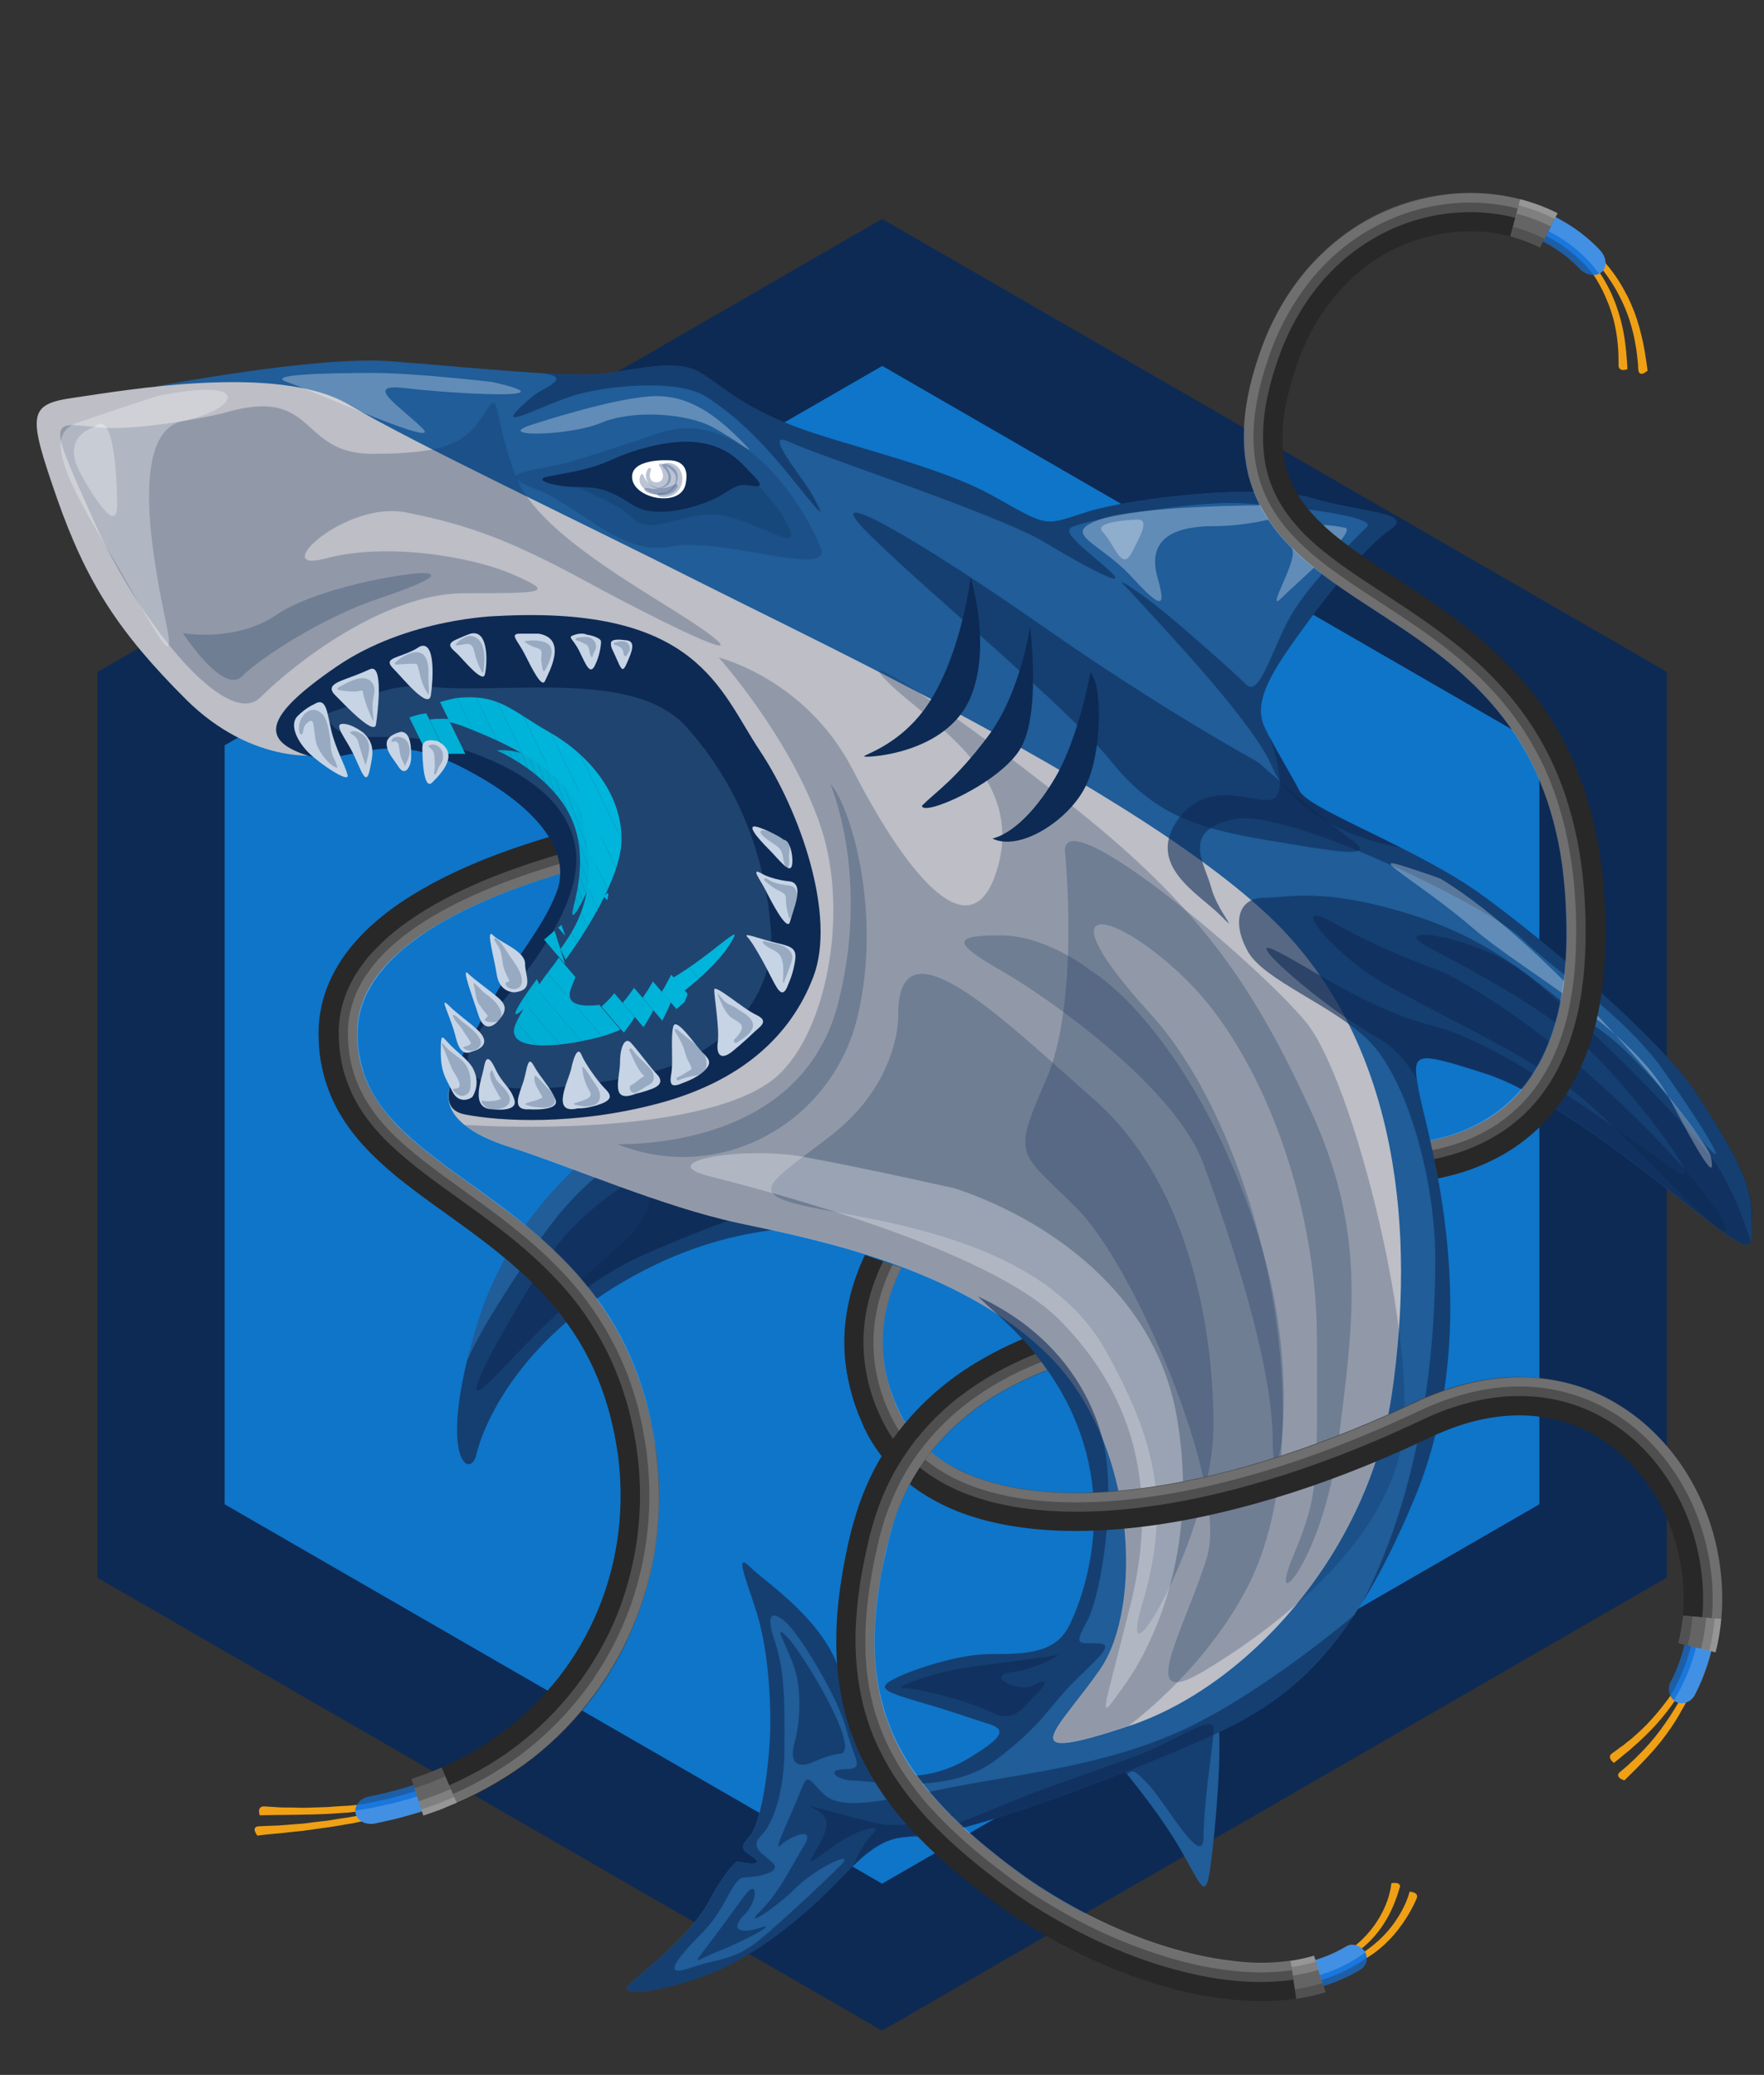 <?xml version="1.0" encoding="utf-8"?>
<!-- Generator: Adobe Illustrator 25.0.0, SVG Export Plug-In . SVG Version: 6.00 Build 0)  -->
<svg version="1.1" xmlns="http://www.w3.org/2000/svg" xmlns:xlink="http://www.w3.org/1999/xlink" x="0px" y="0px"
	 viewBox="0 0 928.9 1092.7" style="enable-background:new 0 0 928.9 1092.7;" xml:space="preserve">
<rect x="0" y="0" width="928.9" height="1092.7" fill="#333333" stroke="none"/>
<style type="text/css">
	.st0{fill:#0E75C9;}
	.st1{fill:#0D2A54;}
	.st2{fill:#205D99;}
	.st3{opacity:0.58;}
	.st4{fill:#EFA014;}
	.st5{fill:#1977DD;}
	.st6{fill:#282828;}
	.st7{fill:#7F7F7F;}
	.st8{opacity:0.18;}
	.st9{fill:#FFFFFF;}
	.st10{opacity:0.31;}
	.st11{fill:#BDBEC6;}
	.st12{opacity:0.25;}
	.st13{opacity:0.29;}
	.st14{clip-path:url(#SVGID_2_);fill:#204470;}
	.st15{clip-path:url(#SVGID_4_);fill:#009FC6;}
	.st16{clip-path:url(#SVGID_4_);fill:#00A0C7;}
	.st17{clip-path:url(#SVGID_4_);fill:#00A1C8;}
	.st18{clip-path:url(#SVGID_4_);fill:#00A2C9;}
	.st19{clip-path:url(#SVGID_4_);fill:#00A3CA;}
	.st20{clip-path:url(#SVGID_4_);fill:#00A4CB;}
	.st21{clip-path:url(#SVGID_4_);fill:#00A5CC;}
	.st22{clip-path:url(#SVGID_4_);fill:#00A6CD;}
	.st23{clip-path:url(#SVGID_4_);fill:#00A7CE;}
	.st24{clip-path:url(#SVGID_4_);fill:#00A8CF;}
	.st25{clip-path:url(#SVGID_4_);fill:#00A9D0;}
	.st26{clip-path:url(#SVGID_4_);fill:#00ABD1;}
	.st27{clip-path:url(#SVGID_4_);fill:#00ACD2;}
	.st28{clip-path:url(#SVGID_4_);fill:#00ADD3;}
	.st29{clip-path:url(#SVGID_4_);fill:#00AED4;}
	.st30{clip-path:url(#SVGID_4_);fill:#00AFD5;}
	.st31{clip-path:url(#SVGID_4_);fill:#00B0D6;}
	.st32{clip-path:url(#SVGID_4_);fill:#00B1D7;}
	.st33{clip-path:url(#SVGID_4_);fill:#00B2D8;}
	.st34{clip-path:url(#SVGID_4_);fill:#00B3D9;}
	.st35{clip-path:url(#SVGID_4_);fill:#00B4DA;}
	.st36{clip-path:url(#SVGID_4_);fill:#00B5DB;}
	.st37{clip-path:url(#SVGID_6_);fill:#009FC6;}
	.st38{clip-path:url(#SVGID_6_);fill:#00A0C7;}
	.st39{clip-path:url(#SVGID_6_);fill:#00A1C8;}
	.st40{clip-path:url(#SVGID_6_);fill:#00A2C9;}
	.st41{clip-path:url(#SVGID_6_);fill:#00A3CA;}
	.st42{clip-path:url(#SVGID_6_);fill:#00A4CB;}
	.st43{clip-path:url(#SVGID_6_);fill:#00A5CC;}
	.st44{clip-path:url(#SVGID_6_);fill:#00A6CD;}
	.st45{clip-path:url(#SVGID_6_);fill:#00A7CE;}
	.st46{clip-path:url(#SVGID_6_);fill:#00A8CF;}
	.st47{clip-path:url(#SVGID_6_);fill:#00A9D0;}
	.st48{clip-path:url(#SVGID_6_);fill:#00ABD1;}
	.st49{clip-path:url(#SVGID_6_);fill:#00ACD2;}
	.st50{clip-path:url(#SVGID_6_);fill:#00ADD3;}
	.st51{clip-path:url(#SVGID_6_);fill:#00AED4;}
	.st52{clip-path:url(#SVGID_6_);fill:#00AFD5;}
	.st53{clip-path:url(#SVGID_6_);fill:#00B0D6;}
	.st54{clip-path:url(#SVGID_6_);fill:#00B1D7;}
	.st55{clip-path:url(#SVGID_6_);fill:#00B2D8;}
	.st56{clip-path:url(#SVGID_6_);fill:#00B3D9;}
	.st57{clip-path:url(#SVGID_6_);fill:#00B4DA;}
	.st58{clip-path:url(#SVGID_6_);fill:#00B5DB;}
	.st59{clip-path:url(#SVGID_8_);fill:#00A4CB;}
	.st60{clip-path:url(#SVGID_8_);fill:#00A5CC;}
	.st61{clip-path:url(#SVGID_8_);fill:#00A6CD;}
	.st62{clip-path:url(#SVGID_8_);fill:#00A7CE;}
	.st63{clip-path:url(#SVGID_8_);fill:#00A8CF;}
	.st64{clip-path:url(#SVGID_8_);fill:#00A9D0;}
	.st65{clip-path:url(#SVGID_8_);fill:#00ABD1;}
	.st66{clip-path:url(#SVGID_8_);fill:#00ACD2;}
	.st67{clip-path:url(#SVGID_8_);fill:#00ADD3;}
	.st68{clip-path:url(#SVGID_8_);fill:#00AED4;}
	.st69{clip-path:url(#SVGID_8_);fill:#00AFD5;}
	.st70{clip-path:url(#SVGID_8_);fill:#00B0D6;}
	.st71{clip-path:url(#SVGID_8_);fill:#00B1D7;}
	.st72{clip-path:url(#SVGID_8_);fill:#00B2D8;}
	.st73{clip-path:url(#SVGID_8_);fill:#00B3D9;}
	.st74{clip-path:url(#SVGID_8_);fill:#00B4DA;}
	.st75{clip-path:url(#SVGID_8_);fill:#00B5DB;}
	.st76{clip-path:url(#SVGID_10_);fill:#00ABD1;}
	.st77{clip-path:url(#SVGID_10_);fill:#00ACD2;}
	.st78{clip-path:url(#SVGID_10_);fill:#00ADD3;}
	.st79{clip-path:url(#SVGID_10_);fill:#00AED4;}
	.st80{clip-path:url(#SVGID_10_);fill:#00AFD5;}
	.st81{clip-path:url(#SVGID_10_);fill:#00B0D6;}
	.st82{clip-path:url(#SVGID_10_);fill:#00B1D7;}
	.st83{clip-path:url(#SVGID_10_);fill:#00B2D8;}
	.st84{clip-path:url(#SVGID_10_);fill:#00B3D9;}
	.st85{clip-path:url(#SVGID_10_);fill:#00B4DA;}
	.st86{clip-path:url(#SVGID_10_);fill:#00B5DB;}
	.st87{clip-path:url(#SVGID_12_);}
	.st88{clip-path:url(#SVGID_14_);}
	.st89{clip-path:url(#SVGID_16_);}
	.st90{fill:#C6D4E5;}
	.st91{opacity:0.3;}
	.st92{fill:#1A3970;}
</style>
<g id="Layer_1">
	<g id="Layer_4_1_">
		<g>
			<polygon class="st0" points="476.2,161.9 84.8,367.1 84.8,792.9 467.2,1022.9 840.9,802.5 831.9,374.1 			"/>
		</g>
		<g>
			<g>
				<path class="st1" d="M464.5,1069.4L51.3,830.9v-477l413.2-238.6l413.2,238.5v477L464.5,1069.4z M118.3,792.2L464.5,992
					l346.1-199.8V392.5l-346-199.8L118.3,392.5V792.2z"/>
			</g>
		</g>
	</g>
</g>
<g id="Layer_9">
	<g>
		<path class="st2" d="M458.8,649.6c-0.2,0-1.4-0.4-3.5-0.8c-13-2.5-60.1-8.7-116,20.1c-65.9,33.9-85.2,82.8-88.4,96.9
			c-2.9,12.8-18.1,4.7-4.9-49.4c1.3-5.5,3-11.4,4.9-17.9c21.2-70.1,74.4-100.6,74.4-100.6l13.8,5.4L455,648.1L458.8,649.6z"/>
	</g>
	<g class="st3">
		<path class="st1" d="M455.3,648.8c-13-2.5-60.1-8.7-116,20.1c-65.9,33.9-85.2,82.8-88.4,96.9c-2.9,12.8-18.1,4.7-4.9-49.4
			c8.1-18.1,20.7-36.6,36.7-61c22.3-34,46.8-47.8,56.4-52.1c2.7-1.2,4.3-1.7,4.3-1.7l105.9,20.3c3.2,3.2,1.8,18.5,5.7,26.3
			C455.2,648.3,455.3,648.6,455.3,648.8z"/>
	</g>
	<g class="st3">
		<path class="st1" d="M336.5,619.5c0,0-30.1,16-47.8,42.8s-52.7,87.3-30.8,65.4s42.4-47.1,72.3-62.6c29.8-15.5,66.2-26.8,71.6-26.8
			S336.5,619.5,336.5,619.5z"/>
	</g>
	<g class="st3">
		<path class="st1" d="M344.1,611.5c0,0,2.4,24.5-11.8,38.6c-14.1,14.1-22.6,19.4-36,32.8c-13.4,13.4,18.9-11.4,40.2-20.9
			s65.2-26.5,65.2-26.5s3.9-12.4,0.3-16c-3.6-3.6-4.4-6.3-15.2-10.2s-13.4-4.4-13.4-4.4"/>
	</g>
</g>
<g id="Layer_12">
	<g>
		<g>
			<path class="st4" d="M196.9,957.8c0,0-2.5,0.5-6.5,1.4c-1,0.2-2.1,0.5-3.3,0.7c-0.6,0.1-1.2,0.3-1.9,0.4c-0.6,0.1-1.3,0.2-2,0.3
				c-2.7,0.5-5.7,1-8.9,1.5c-1.6,0.3-3.2,0.4-4.9,0.7c-1.7,0.2-3.3,0.4-5,0.7c-1.7,0.2-3.4,0.5-5.1,0.7c-1.7,0.2-3.4,0.3-5.1,0.5
				c-6.8,0.9-13.3,1.2-18.7,2c-1.7-2.4-1.6-3.6-1.1-4.2c0.5-0.6,1.5-0.7,1.5-0.7s2.6-0.1,6.9-0.3c4.2,0,10-0.7,16.4-1.1
				c1.6-0.1,3.2-0.4,4.8-0.6c1.6-0.2,3.3-0.4,4.9-0.6c1.6-0.2,3.3-0.3,4.9-0.6c1.6-0.3,3.2-0.5,4.8-0.8c6.3-0.8,12-2.1,16.4-2.6
				c-0.7,0.5-0.2,1.2,0.5,1.7C196.1,957.3,196.9,957.8,196.9,957.8z"/>
		</g>
		<g>
			<path class="st4" d="M197.4,952.9c0,0-0.2,0-0.4,0.1c-0.3,0-0.7,0.1-1.3,0.2c-1.1,0.1-2.7,0.3-4.7,0.5c-2,0.2-4.4,0.5-7.1,0.8
				c-2.7,0.2-5.6,0.4-8.7,0.6c-12.5,0.8-27.6,0.6-38.4,0.9c-1.6-4.9,2.1-4.7,2.1-4.7s2.6,0.1,6.7,0.4c2.1,0.2,4.5,0.2,7.2,0.2
				c1.4,0,2.8,0,4.2,0.1c1.5,0,3,0.1,4.5,0c3.1-0.1,6.3-0.2,9.5-0.3c1.6,0,3.2-0.2,4.8-0.3c1.6-0.1,3.2-0.2,4.7-0.3
				c1.5-0.1,3.1-0.1,4.5-0.3c1.5-0.1,2.9-0.3,4.2-0.4c2.7-0.2,5.2-0.3,7.3-0.4C195,950.9,197.4,952.9,197.4,952.9z"/>
		</g>
		<g>
			<path class="st5" d="M187.2,954.6c-0.1-0.4-0.1-0.7-0.1-1.1c0-1,0.3-2,0.8-2.9c1.2-2.3,3.5-4,6.4-4.5c11.1-2.2,22.1-5.2,32.6-9.2
				c2.2-0.9,4.6-0.1,5.4,1.8l2.7,6.4c0.8,1.9-0.5,4.3-2.9,5.3c-11.4,4.4-23.2,7.6-35.2,10C192.1,961.1,187.7,958.6,187.2,954.6z"/>
		</g>
		<g>
			<path class="st6" d="M232.9,952.5l-7.2-18.7c0.7-0.3,1.3-0.6,2-0.9c13-5.2,25.3-12.1,36.5-20.4c11.2-8.3,21.3-18.1,29.9-29
				c17.2-21.9,28.1-48.6,31.5-76.3c1.7-13.8,1.6-27.9-0.3-41.8c-0.6-3.5-1.1-6.9-1.8-10.4c-0.8-3.4-1.5-6.9-2.4-10.2
				c-1.8-6.8-4-13.4-6.7-19.8c-2.7-6.4-5.8-12.6-9.4-18.5c-3.6-5.9-7.6-11.6-12-17c-4.4-5.4-9.2-10.6-14.3-15.5
				c-5.1-4.9-10.5-9.6-16.1-14.1c-11.2-9.1-23.2-17.5-35.4-26.3c-6.1-4.4-12.2-9-18.3-13.9c-6-5-11.9-10.3-17.4-16.3
				c-5.5-6-10.5-12.8-14.5-20.4c-2-3.8-3.6-7.8-5-11.8c-0.7-2-1.2-4.1-1.8-6.2c-0.5-2.1-0.9-4.2-1.3-6.3c-0.7-4.2-1.1-8.4-1.1-12.6
				c-0.1-2,0-4.3,0.1-6.5c0.1-1.1,0.2-2.2,0.3-3.3c0.1-1.1,0.3-2.2,0.5-3.3c0.7-4.4,1.9-8.7,3.5-12.8c1.5-4.1,3.5-8,5.7-11.7
				c4.4-7.4,10-13.8,15.9-19.5c6-5.6,12.4-10.6,19-14.9c13.3-8.7,27.3-15.5,41.6-21.3c14.3-5.7,28.8-10.5,43.5-14.5
				c14.7-4,29.5-7.4,44.4-10.2c10.7-2,20.3,1.3,21,6.8c0.2,1.8-0.5,3.7-1.9,5.4c-2.8,3.5-8.5,6.4-15.4,7.7
				c-14.4,2.7-28.7,5.9-42.8,9.8c-14.1,3.9-27.9,8.4-41.3,13.8c-13.4,5.4-26.3,11.7-38,19.4c-5.9,3.8-11.3,8.1-16.3,12.7
				c-4.9,4.7-9.2,9.7-12.5,15.2c-1.6,2.7-3.1,5.6-4.1,8.5c-1.1,2.9-2,5.9-2.4,9c-0.1,0.8-0.3,1.5-0.3,2.3l-0.2,2.3
				c0,1.6-0.2,3.1-0.1,4.8c0,3.3,0.4,6.6,0.9,9.8c0.2,1.6,0.6,3.2,1,4.8c0.4,1.6,0.8,3.1,1.4,4.6c1,3,2.2,6,3.8,8.9
				c3,5.7,6.9,11.1,11.5,16.2c9.2,10.1,20.7,18.8,32.6,27.5c11.9,8.7,24.3,17.3,36.3,26.9c6,4.8,11.8,9.9,17.4,15.3
				c5.6,5.4,10.9,11.2,15.9,17.3c4.9,6.1,9.5,12.6,13.6,19.4c4.1,6.8,7.6,13.9,10.7,21.2c3,7.3,5.6,14.8,7.6,22.4
				c1,3.8,1.8,7.6,2.7,11.4c0.7,3.8,1.3,7.7,2,11.6c2.2,15.5,2.3,31.4,0.4,47c-3.8,31.2-16.1,61.5-35.6,86.3
				c-9.7,12.4-21.2,23.4-33.8,32.8c-12.6,9.4-26.5,17-41,22.9C234.4,951.9,233.7,952.2,232.9,952.5z"/>
		</g>
		<g>
			<path class="st7" d="M240.5,949.4c-2.9,1.2-5.8,2.4-8.7,3.6l-8.9,3.1l-6.2-19.2l8-2.8l7.8-3.2L240.5,949.4z"/>
		</g>
		<g class="st8">
			<g>
				<path class="st9" d="M240.5,949.4l-4-9.2c13.9-6.1,27-13.8,38.8-23.3c11.8-9.5,22.3-20.6,31.1-32.9c8.8-12.3,16-25.8,21-40.1
					c5-14.3,8.1-29.2,9.2-44.3c1.1-15.1,0.1-30.3-2.8-45.2c-2.8-14.9-7.6-29.4-14.3-42.9c-3.4-6.8-7.3-13.3-11.6-19.5
					c-4.3-6.2-9.1-12.1-14.3-17.6c-10.3-11.1-21.9-20.9-34-30c-12.1-9.2-24.7-17.7-36.7-26.9c-6-4.6-11.9-9.5-17.4-14.7
					c-5.5-5.3-10.6-11-14.8-17.4c-2.1-3.2-4-6.5-5.6-10c-1.6-3.5-2.9-7.1-4-10.8c-0.5-1.8-0.9-3.7-1.3-5.6c-0.3-1.9-0.7-3.8-0.9-5.7
					c-0.4-3.8-0.6-7.6-0.5-11.5c0-1.9,0.3-3.8,0.5-5.7c0.3-1.9,0.6-3.8,1.1-5.6c0.4-1.9,1-3.7,1.6-5.5c0.7-1.8,1.3-3.6,2.2-5.3
					c0.8-1.8,1.7-3.4,2.6-5.1c1-1.6,2-3.3,3.1-4.8c1.1-1.6,2.3-3.1,3.4-4.6c1.2-1.4,2.4-2.9,3.8-4.3c10.4-11.2,23.3-19.8,36.6-27
					c13.4-7.2,27.6-13,41.9-17.9c14.4-4.9,29-9.1,43.8-12.6c14.8-3.5,29.7-6.4,44.8-8.5c0.7,5.5-7,11.1-17.3,13
					c-14.3,2.6-28.5,5.9-42.4,9.7c-14,3.8-27.7,8.3-41,13.6c-6.7,2.7-13.2,5.6-19.5,8.7c-6.3,3.2-12.5,6.6-18.3,10.4
					c-2.9,1.9-5.7,3.9-8.5,6c-2.7,2.1-5.4,4.2-7.8,6.6c-1.3,1.1-2.4,2.3-3.6,3.5c-1.1,1.2-2.3,2.4-3.3,3.7c-2.2,2.5-4.1,5.1-5.8,7.8
					c-3.4,5.4-5.8,11.2-7,17.2c-0.6,3-0.8,6.1-0.9,9.2c0,3.3,0.2,6.5,0.7,9.7c0.5,3.2,1.2,6.3,2.1,9.4c0.9,3.1,2.1,6,3.5,8.9
					c2.8,5.8,6.6,11.2,11,16.2c8.9,10.1,20.2,18.9,31.9,27.5c11.8,8.6,24.1,17.1,36,26.6c11.9,9.5,23.4,19.9,33.4,31.8
					c10.1,11.9,18.6,25.3,24.9,39.7c3.2,7.2,5.8,14.6,8,22.1c0.5,1.9,1.1,3.8,1.5,5.6l1.3,5.7l0.6,2.8c0.2,0.9,0.4,1.9,0.6,2.9
					l1,5.8c2.4,15.4,3,31.1,1.5,46.6c-2.9,31.1-14.6,61.4-33.1,86.5c-9.3,12.6-20.2,23.9-32.5,33.6
					C268.3,935.2,254.8,943.2,240.5,949.4z"/>
			</g>
		</g>
		<g class="st8">
			<g>
				<path class="st9" d="M240.5,949.4l-2-4.6c14.2-6.2,27.7-14.2,39.8-23.9c12.1-9.7,22.9-21.1,32-33.7l1.7-2.4l0.8-1.2l0.8-1.2
					l3.1-4.9l1.6-2.5l1.4-2.5l2.8-5.1l0.7-1.3l0.6-1.3l1.3-2.6l2.5-5.3l2.2-5.4l1.1-2.7c0.4-0.9,0.7-1.8,1-2.7
					c5.2-14.6,8.4-30,9.6-45.5c1.1-15.5,0.2-31.1-2.7-46.3l-0.2-1.4l-0.3-1.4l-0.6-2.8l-1.3-5.7c-0.4-1.9-1-3.7-1.5-5.6
					c-0.5-1.9-1.1-3.7-1.7-5.6c-2.4-7.4-5.3-14.6-8.8-21.6c-6.9-14-15.9-26.9-26.4-38.3c-10.5-11.4-22.3-21.4-34.4-30.7
					c-12.2-9.3-24.7-17.8-36.6-26.8c-5.9-4.5-11.7-9.2-17.1-14.2c-5.4-5-10.3-10.4-14.3-16.3c-4.1-5.9-7.3-12.3-9.4-19
					c-1-3.4-1.8-6.9-2.3-10.4c-0.5-3.5-0.7-7.1-0.7-10.7c0-3.5,0.4-7,1.1-10.4c0.8-3.4,1.8-6.7,3.1-10c1.4-3.2,3.1-6.3,5-9.3
					c2-2.9,4.1-5.8,6.5-8.5c4.8-5.4,10.2-10.2,16.1-14.5c5.9-4.4,12.1-8.3,18.6-11.8c6.5-3.6,13.2-6.8,20-9.7
					c6.8-3,13.8-5.7,20.8-8.1c14.1-5,28.5-9.1,43.1-12.6c14.6-3.5,29.3-6.4,44.1-8.6c-2.8,3.5-8.5,6.4-15.4,7.7
					c-14.3,2.6-28.5,5.9-42.4,9.7c-14,3.8-27.7,8.3-41,13.6c-6.7,2.7-13.2,5.6-19.5,8.7c-6.3,3.2-12.5,6.6-18.3,10.4
					c-2.9,1.9-5.7,3.9-8.5,6c-2.7,2.1-5.4,4.2-7.8,6.6c-1.3,1.1-2.4,2.3-3.6,3.5c-1.1,1.2-2.3,2.4-3.3,3.7c-2.2,2.5-4.1,5.1-5.8,7.8
					c-3.4,5.4-5.8,11.2-7,17.2c-0.6,3-0.8,6.1-0.9,9.2c0,3.3,0.2,6.5,0.7,9.7c0.5,3.2,1.2,6.3,2.1,9.4c0.9,3.1,2.1,6,3.5,8.9
					c2.8,5.8,6.6,11.2,11,16.2c8.9,10.1,20.2,18.9,31.9,27.5c11.8,8.6,24.1,17.1,36,26.6c11.9,9.5,23.4,19.9,33.4,31.8
					c10.1,11.9,18.6,25.3,24.9,39.7c3.2,7.2,5.8,14.6,8,22.1c0.5,1.9,1.1,3.8,1.5,5.6l1.3,5.7l0.6,2.8c0.2,0.9,0.4,1.9,0.6,2.9
					l1,5.8c2.4,15.4,3,31.1,1.5,46.6c-2.9,31.1-14.6,61.4-33.1,86.5c-9.3,12.6-20.2,23.9-32.5,33.6
					C268.3,935.2,254.8,943.2,240.5,949.4z"/>
			</g>
		</g>
		<g class="st8">
			<g>
				<path class="st9" d="M187.2,954.6c-0.1-0.4-0.1-0.7-0.1-1.1l8.2-1.3c2.7-0.5,5.4-1.2,8.2-1.8c1.4-0.3,2.7-0.6,4.1-0.9l4-1.1
					l4-1.1l2-0.6c0.7-0.2,1.3-0.4,2-0.7l2.6,7.9c-2,0.8-4.2,1.3-6.2,1.9l-6.3,1.8c-2.1,0.5-4.2,1-6.3,1.4c-2.1,0.5-4.2,1-6.4,1.4
					C192.1,961.1,187.7,958.6,187.2,954.6z"/>
			</g>
		</g>
		<g class="st10">
			<path class="st6" d="M187.9,950.5c1.2-2.3,3.5-4,6.4-4.5c2-0.4,3.9-0.9,5.9-1.3c2-0.4,3.9-0.8,5.9-1.3l5.8-1.6
				c1.9-0.6,3.9-1,5.8-1.7l1,3.2c-0.6,0.2-1.2,0.4-1.9,0.6l-1.9,0.5l-3.8,1.1l-3.8,1.1c-1.3,0.4-2.6,0.6-3.9,0.9l-7.7,1.7
				C193.1,949.7,190.5,950.1,187.9,950.5z"/>
		</g>
		<g class="st10">
			<polygon class="st6" points="237.4,942.2 229,945.6 220.5,948.6 216.6,936.9 224.6,934.1 232.4,930.9 			"/>
		</g>
		<g class="st10">
			<polygon class="st6" points="234.5,935.5 226.4,938.9 218.2,941.7 216.6,936.9 224.6,934.1 232.4,930.9 			"/>
		</g>
		<g class="st8">
			<g>
				<path class="st9" d="M221.8,952.9l8.8-3c2.9-1.2,5.7-2.4,8.6-3.5l1.4,3.1c-2.9,1.2-5.8,2.4-8.7,3.6l-8.9,3.1L221.8,952.9z"/>
			</g>
		</g>
	</g>
</g>
<g id="Layer_7">
	<g>
		<path class="st2" d="M636.7,987.6c-2.5,13.1-5.3,2.8-16.6-16.2c-7.7-13-19.6-28.4-26.5-36.9c-0.3-0.4-0.7-0.8-1-1.2
			c-2-2.5-3.5-4.2-4-4.9c-0.2-0.2-0.3-0.4-0.3-0.4s50.1-38.5,53-22.2c0.3,1.8,0.5,4,0.7,6.6C643,933.1,638.8,976,636.7,987.6z"/>
	</g>
	<g>
		<path class="st2" d="M921.9,653.8c-1.4,3.6-5.8,1.7-19.3-8.4c-22.6-16.9-82.4-67.8-120.5-80c-33.3-10.7-38.2-11.7-36.1,2.9
			c0.3,2.1,0.8,4.6,1.3,7.4c1.1,5.9,4.3,17.5,7.5,32.9c8.8,42,18.2,113.1-10.3,181.2c-9.2,22-18.3,39.9-27.4,54.5
			c-1.3,2.1-2.6,4.1-3.9,6.1h0c-22,33.4-44.6,49.1-71.4,61.9c-1,0.5-2,1-3,1.4c-6.4,3-13.1,5.9-20,8.8c-8.4,3.6-17.3,7.2-26.3,10.7
			c-40.1,15.8-82.7,30.2-103.8,33.3l0,0c-2.8,0.4-5.3,0.7-7.3,0.7c-20.2,0-27.5,11-43.3,26.8c-15.8,15.8-38.6,34.8-62.6,44.7
			c-24,9.9-51.3,13.7-44.2,6.6c7.1-7.1,32-25.4,41.9-43.8c9.9-18.4,15-21.2,15-21.2s13.7,2.8,9.9-0.9c-3.8-3.8-10.8-4.7-3.8-11.8
			c7.1-7.1,11.3-42.4,11.3-60.7s-1.9-41.9-8-60.2c-6.1-18.4-10.4-29.2-2.4-21.2s41.4,29.2,48,58.8c6.6,29.7,12.2,47.5,23.5,49.9
			c11.3,2.4,27.8,1.4,43.8-8.5c16-9.9,20.7-14.6,9.9-17.9c-10.8-3.3-16.3-5.7-35.7-11.3c-19.4-5.7-23.1-7.5-14.2-12.2
			c8.9-4.7,33.9-13.2,50.8-13.2c16.9,0,33.4,0,40.9-13.6c7.5-13.7,41.8-94.9-37.2-165.4c-3.6-3.2-7-6.3-10.2-9.4
			C447.6,619,462.2,590,462.2,590s12.8-57.9,10.8-55.9c-2,2-21.2-22-21.2-22s-73-150.8-78.4-150.8c-5.3,0-183.2-56.7-194.8-60
			c-11.5-3.3-83.5-39.6-83.5-39.6l-12.5-58.3c0,0,83.5-16,122.6-13.2c22.9,1.7,51.3,4.5,74.9,6c1.2,0.1,2.3,0.2,3.5,0.2
			c0,0,0.1,0,0.1,0c15.1,0.9,27.9,1.2,35.5,0.2c19.8-2.7,38.1-7.7,50.3,0c12.2,7.7,21.1,17.1,47.7,27.5
			c26.6,10.4,77.4,21,106.6,37.6c29.2,16.5,25.9,15,48.9,7.8c23.1-7.3,91.8-15.1,118.1-7.2c26.4,7.9,55.1,7.4,40.9,16.9
			c-14.1,9.4-40.5,43.9-54.1,63.8c-10.6,15.5-14.4,25.5-13.6,33.5c0.2,2.3,0.8,4.4,1.8,6.4c0.7,1.5,1.5,3.2,2.5,5
			c4.6,8.9,11.6,20.4,15.9,28.6c3.3,6.3,27.7,16.8,53.5,29.9c14.4,7.3,29.2,15.3,41.1,23.8c33.4,23.9,96.5,77.6,115.3,106.8
			c18.8,29.2,28.2,46.1,28.2,62.6C922.4,646.3,922.9,651.3,921.9,653.8z"/>
	</g>
</g>
<g id="Layer_6">
	<g>
		<path class="st11" d="M733,733.8c-12,82.6-74.8,153.9-138.3,175.1c0,0-0.1,0-0.1,0c-63.4,21.1-38,2.8-15.4-29.7
			c22.6-32.5,19.8-118.6-26.8-165.2c-46.6-46.6-123.5-61.4-163.4-69.9c-39.9-8.5-87.9-29.6-121.1-40.2c-10.3-3.3-18-7.1-23.2-11.4
			c-11.8-9.5-11.3-21,0.7-33c17.3-17.3,87.7-79.2,87.7-82c0-2.8,1.8-40.4-7.6-49.9c-9.5-9.5,2.7-21.7-16.8-32
			c-19.5-10.4-13-13.4-25.8-19c-12.8-5.7-14-15.3-21.2-15.3c-7.2,0-21-5.1-27.4-5.1s-11.9-5.8-17.7,0c-5.8,5.8-41.9,39.5-41.9,39.5
			c-3.4,3.4-41.5,7.8-76.9-27.5c-35.3-35.3-52.2-61.3-67.8-105.8c-15.5-44.6-15.5-49.5,9.2-53c24.7-3.5,106.8-18.3,144.1,3.5
			c37.3,21.9,118.5,60,187,94.6c22.6,11.4,56,27.6,93,46.6c6.7,3.5,13.5,7,20.4,10.6c70.5,36.9,148.7,81.9,188.7,121.8
			C737.7,552,745,651.2,733,733.8z"/>
	</g>
</g>
<g id="Layer_8">
	<g class="st3">
		<path class="st1" d="M737.8,446.5C737.8,446.5,737.8,446.5,737.8,446.5c-40.2-7.3-62-28.3-67.8-42.4
			c-5.9-14.1-24.7-36.7-37.4-51.3c-12.7-14.6-37.2-41.2-41.2-45.2s9.7,4.9,21.7,14.8c12,9.9,35.9,30.9,43.1,38.1
			c7.2,7.2,13.7-19.3,23.8-36.7c10.1-17.4,34.2-40.8,39.8-46.3c5.5-5.5-39.8-11.1-66.4-12.5c-26.6-1.4-86.2,9.5-89.9,13.2
			c-3.6,3.7,13.7,15.3,21.9,23.5c8.2,8.2-11.8-1.9-35.5-16.2c-23.8-14.4-118.6-45.4-134.1-52.7c-15.5-7.3,7.8,19.7,12.5,28.8
			c4.7,9.1,7.8,14.2-9.9-7.9c-17.6-22.1-31.5-35.1-46.4-44.7c-14.8-9.7-51.8-5.9-68.2-1.2c-16.5,4.7-42.1,19.1-30.6,7.5
			c11.5-11.5,14.6-9.9,19-14.3c3.1-3.1-3.8-4.2-8.4-4.6c15.1,0.9,27.9,1.2,35.5,0.2c19.8-2.7,38.1-7.7,50.3,0
			c12.2,7.7,21.1,17.1,47.7,27.5c26.6,10.4,77.4,21,106.6,37.6c29.2,16.5,25.9,15,48.9,7.8c23.1-7.3,91.8-15.1,118.1-7.2
			c26.4,7.9,55.1,7.4,40.9,16.9c-14.1,9.4-40.5,43.9-54.1,63.8c-13.7,19.9-16,30.7-11.8,39.9c4.2,9.2,13.2,23.8,18.3,33.7
			C687.6,423,712,433.5,737.8,446.5z"/>
	</g>
	<g class="st3">
		<path class="st1" d="M902.7,645.3c-22.6-16.9-82.4-67.8-120.5-80c-38.1-12.2-39.1-11.8-34.8,10.4c4.2,22.1,36.2,120.9-2.8,214.1
			c-9.2,22-18.3,39.9-27.4,54.5c34-65.5,38.6-141.5,38.6-180.6c0-45.2-15.9-96.5-34.8-115.4c-18.9-18.9-55.5-31.9-64-47.4
			c-8.5-15.5-4.7-28.1,8.5-28.1c13.2,0,31.1-5.8,78.1,9c47.1,14.8,69.6,40.2,97.4,59.4c27.8,19.2,51.8,56.6,59.8,64.6
			s-2.8-10.4-24-40.9c-21.2-30.6-58.4-53.6-74.8-70.1c-16.5-16.5-123.3-69.2-152-63.4c-28.7,5.8-15.5,23.4-12.2,36
			c3.3,12.6,16.1,25.9,4.7,14.5c-11.4-11.4-40-26.6-21.6-51.1c18.4-24.5,46.6-2.4,51.8-12.2c3.2-6-0.6-20.3-4.1-30.5
			c4.6,8.9,11.6,20.4,15.9,28.6c3.3,6.3,27.7,16.8,53.5,29.9c14.4,7.3,29.2,15.3,41.1,23.8c33.4,23.9,96.5,77.6,115.3,106.8
			c18.8,29.2,28.2,46.1,28.2,62.6C922.4,656.2,925.2,662.3,902.7,645.3z"/>
	</g>
	<g class="st3">
		<path class="st1" d="M921.9,653.8c-1.4,3.6-5.8,1.7-19.3-8.4c-22.6-16.9-82.4-67.8-120.5-80c-33.3-10.7-38.2-11.7-36.1,2.9
			c-4.8-8.6-11.5-16.7-20.8-21.9c-29.8-16.8-71.3-53.9-54.4-46.2c16.9,7.8,48.8,31.4,85.1,40.4c36.3,9,106.2,61.7,125.9,75.6
			c19.8,13.9-18.6-37-41.7-60.1c-23-23-62.8-43.9-87.5-57c-24.7-13.1,24.4-6.7,50.5,13.5c26.1,20.1,92.8,85.3,104.1,106
			C913.7,630.2,918.8,643.7,921.9,653.8z"/>
	</g>
	<g class="st3">
		<path class="st1" d="M662.4,401.3c0,0-49.4-26.8-112.9-71.2s-121.4-78.4-92.5-49.4s105.2,91.7,128.5,120.7
			c23.3,29,47.9,35.3,81.5,41c33.6,5.6,59.7,10.6,44.9,0C697,431.7,662.4,401.3,662.4,401.3z"/>
	</g>
	<g class="st12">
		<path class="st1" d="M116.8,217.8c0,0-43.1,9.9-67.1,7.1s-24-3.5,0,50.1s70,109.7,87.5,92.2s65-54.8,107.3-54.8s48.3,0,25.5-9.9
			c-22.8-9.9-67.6-16.8-98.5-8.4s10.1-30.8,42.5-24.2c32.5,6.5,54.2,14.3,94.5,36.2c40.3,21.9,88.4,45.3,64.7,27.6
			c-23.7-17.7-88.9-50-101.5-82.6S264,203,255,217.8c-9,14.8-19,21.2-58.9,21.2S167.6,202.3,116.8,217.8z"/>
	</g>
	<g class="st12">
		<path class="st1" d="M704.8,759.2c-7.8,62.8-38.1,94.6-24,60.7c14.1-33.9,12.7-39.5,12.7-113.7c0-74.1-29.6-151-67.8-189.2
			c-38.1-38.1-79.1-48-19.8,17c59.3,65,93.9,223.8,49.4,304.9c-15.8,28.9-38.9,52.8-60.8,69.9c-63.4,21.1-38,2.8-15.4-29.7
			c22.6-32.5,19.8-118.6-26.8-165.2c-46.6-46.6-123.5-61.4-163.4-69.9c-39.9-8.5-87.9-29.6-121.1-40.2c-10.3-3.3-18-7.1-23.2-11.4
			c62.9,3.5,134.1-2,162.1-23.6c28-21.5,41.1-87.2,25.4-133.7c-15.7-46.5-53.6-88.8-53.6-88.8s46,11.1,70.8,59.5
			c24.8,48.5,62,100.5,76.1,50.9c14.1-49.6-37.3-76.9-57.9-97.5c-2.7-2.7-4.1-4.4-4.4-5.3c-0.8-2.5,7,1.7,20.4,10.6
			c19,12.6,49.4,34.7,82.8,61.3c65.5,52.2,93.2,92.5,123.5,158.1C720.3,649.8,712.5,696.4,704.8,759.2z"/>
	</g>
	<g class="st12">
		<path class="st1" d="M437.2,412.8c0,0,21.2,48.5,4.2,115.3c-16.9,66.7-87.6,74.5-116.2,74.5c54.7,21.9,114-12,126.7-68.5
			C464.8,477.6,446.8,422.3,437.2,412.8z"/>
	</g>
	<g class="st12">
		<path class="st1" d="M96.3,333.4c0,0,21.2,32.7,31.1,22.8c9.9-9.9,42.6-31.1,72.1-41s31.9-13.4,22.9-13.4s-55.5,7.5-77,22.1
			C123.8,338.5,96.3,333.4,96.3,333.4z"/>
	</g>
	<g class="st3">
		<path class="st1" d="M713.3,850.4c-28.1,42.5-57,56.3-94.4,72.1c-51.3,21.6-117.2,44.7-137.4,44.7c-20.2,0-27.5,11-43.3,26.8
			c-15.8,15.8-38.6,34.8-62.6,44.7c-24,9.9-51.3,13.7-44.2,6.6c7.1-7.1,32-25.4,41.9-43.8c9.9-18.4,15-21.2,15-21.2
			s13.7,2.8,9.9-0.9c-3.8-3.8-10.8-4.7-3.8-11.8c7.1-7.1,11.3-42.4,11.3-60.7s-1.9-41.9-8-60.2c-6.1-18.4-10.4-29.2-2.4-21.2
			s41.4,29.2,48,58.8c6.6,29.7,12.2,47.5,23.5,49.9c11.3,2.4,27.8,1.4,43.8-8.5c16-9.9,20.7-14.6,9.9-17.9
			c-10.8-3.3-16.3-5.7-35.7-11.3c-19.4-5.7-23.1-7.5-14.2-12.2c8.9-4.7,33.9-13.2,50.8-13.2c16.9,0,33.4,0,40.9-13.6
			c7.5-13.7,41.8-94.9-37.2-165.4c-3.6-3.2-7-6.3-10.2-9.4c41.1,19,59.4,50.5,65.8,75.6c7.5,29.4-0.9,81.7-8,94.9
			c-7,13.2-5.6,12.2,4.7,12.2c10.4,0,1.7,6.8-11.8,20.2c-13.4,13.4-16.5,22.6-41.4,41.4c-24.9,18.8-64,10.8-73.9,10.8
			c-9.9,0-16-6.1-5.2-6.1c10.8,0,4.7-4.7,0.5-21.2c-4.2-16.5-23.8-48.2-30.6-55c-6.8-6.8-12.7-8-7.1,8.5c5.7,16.5,5.2,34.4,5.2,56.5
			c0,22.1-5.6,39.5-12.2,46.1c-6.6,6.6,1.2,9.6,6.1,14.6s-8.9,7.5-15.1,7.5s-9.2,16.2-22.1,29.2s-22.1,24-6.1,18.4s23-3,39.5-17.4
			c16.5-14.4,29.4-26.6,39.1-36.2c9.7-9.6-12.7,1-23.5,11.8c-10.8,10.8-28.5,21.9-18.3,11.8c10.1-10.1,15.1-21.6,22.6-33.8
			c7.5-12.1-8-4.8-12.2-0.6c-4.2,4.2,5.2-15.1,9.9-26.8c4.7-11.8,4-9.2,12.7-0.5c8.7,8.7,28.2,4.7,64.9-2.8
			c36.7-7.5,82.8-11.3,125.2-31.1C665.9,891,713.3,850.4,713.3,850.4z"/>
	</g>
	<g class="st3">
		<path class="st1" d="M639.1,909.9c0,1-0.1,2.2-0.2,3.8c-1,11.3-5.1,37-5.1,53.4c0,18.7-20.6-18.9-29.6-27.9
			c-5.8-5.8-7.2-8-10.6-4.8c-0.3-0.4-0.7-0.8-1-1.2c-40.1,15.8-82.7,30.2-103.8,33.3l55.4-22.4c0,0,25.4-9.1,44.4-15.9
			c3.2-1.1,6.2-2.2,8.9-3.2C616.2,918.4,639.1,902.2,639.1,909.9z"/>
	</g>
	<g class="st3">
		<path class="st1" d="M557.6,871.5c0,0-23.6,3.5-44.1,6s-45.2,11.6-37.4,11.6c7.8,0,33.2,6.5,45.7,12.6c12.5,6.1,16.6-2.2,23.8-9.4
			s5.3-8.6-1.8-4.6c-7.1,3.9-25.4-5.2-11.3-7C546.6,878.9,557.6,871.5,557.6,871.5z"/>
	</g>
	<g class="st3">
		<path class="st1" d="M502.6,955.1c0,0-23.6,8.1-38.1,5.6s-44.2-12.4-36.4-8.5c7.8,3.9,9.9,7.8,2.8,20c-7.1,12.1-4.6,9,8.1,0
			c12.7-9,26.8-12.7,20.5-6.4c-6.3,6.3-10.2,16.9-10.2,16.9s13.3-14.1,25.3-15C486.6,966.9,499.8,957.9,502.6,955.1z"/>
	</g>
	<g class="st3">
		<path class="st1" d="M442.9,923.5c0,0-4.7,0-14.1,4.2s-13.2,0.3-10.4-9.8c2.8-10,4.3-28.8-0.9-42c-5.2-13.2-10.4-21.2-2.8-13.6
			S453.2,920.8,442.9,923.5z"/>
	</g>
	<g class="st3">
		<path class="st1" d="M392.1,998.3c0,0-11.3,15.5-19.8,26.8c-8.5,11.3-5.9,7.1,6.2,2.4c12.1-4.7,33.3-15.9,21.6-12.2
			c-11.8,3.7-15.3,0.2-8-7.1C399.4,1000.9,399.1,988.6,392.1,998.3z"/>
	</g>
	<g class="st12">
		<path class="st1" d="M473,534.1c0,0,1.6,35.3-35.8,64.2s-48.1,31.1,7.7,40.9c55.8,9.9,112.4,26.8,137.7,72.7
			c25.4,45.9,34.5,79.9,19,132.4s37.4-36.4,37.4-93.6s-15.5-130-62.8-171.6S473,481.8,473,534.1z"/>
	</g>
	<g>
		<path class="st1" d="M511.1,304c0,0-4.3,37.5-20.7,64.2c-16.4,26.8-41.5,30.3-33.9,30.3c7.6,0,43.3-4.2,54.6-31.3
			C522.4,340.1,511.1,304,511.1,304z"/>
	</g>
	<g>
		<path class="st1" d="M542.4,330c0,0-4.9,35.1-22.4,58.1c-17.4,23-26.8,28.5-34.5,36.2c0,6.1,41.2-11.7,52-30.3
			C548.3,375.2,542.4,330,542.4,330z"/>
	</g>
	<g>
		<path class="st1" d="M574.2,354.2c0,0-6.1,34.1-18.4,55.1s-25,30.4-33.2,32.3c14.4,7.1,40.5-9.7,49.2-27.8
			S580.6,360.6,574.2,354.2z"/>
	</g>
	<g class="st12">
		<path class="st1" d="M573.5,510.5c0,0-22.6-17.9-46.6-17.9c-24,0-26.8,3.1,0,18.4c26.8,15.3,91.8,61.9,106.6,101.4
			s36.7,106.7,36.7,146.1s16-26.4-5.1-99.3S605.2,530.7,573.5,510.5z"/>
	</g>
	<g class="st3">
		<path class="st1" d="M760.5,512.1c0,0-31.8-11-57.2-25.6c-25.4-14.5-4.9,10.7,16.2,25.6c21.2,14.9,82.9,41.1,112.2,65.1
			s82.6,85.7,76.9,68.5S831.1,548.8,760.5,512.1z"/>
	</g>
	<g class="st12">
		<path class="st1" d="M560.8,448.5c0,0,8.1,79.2-10.1,120.5c-18.1,41.3-13.9,37.1,16.4,67.4c30.4,30.4,79.8,146.1,68.5,183.5
			c-11.3,37.4-38.9,82.5-1.4,60c37.5-22.5,93.5-65.6,103.6-117.9s-25.1-193.3-50-223.6C663,508.1,559.1,420.1,560.8,448.5z"/>
	</g>
	<g class="st12">
		<path class="st1" d="M347.2,228c0,0-23.3,8-44,14.4c-20.7,6.3-46,5.5-21.6,14.9s44.9,35.7,71.8,30.5c26.9-5.2,85,16.9,78.8,0.7
			C425.9,272.2,393.6,212.9,347.2,228z"/>
	</g>
	<g class="st12">
		<path class="st1" d="M328.8,262.4l-3.4-10.1c0,0-21.4-2.8-24.7,0.5c-3.3,3.3,21.7,9.4,32.4,20.1s29.9-6.2,49.7-1
			c19.8,5.1,37.7,18.3,33.2,7s-19.7-26.5-19.7-26.5l-11.2-8.1c0,0-3.4-1.9-5.3,0"/>
	</g>
</g>
<g id="Layer_10">
	<g class="st13">
		<path class="st9" d="M667,266.1c0,0-67.4,0-88.2,7.6c-20.8,7.6,0.4,11.8,17.3,30.3c16.9,18.5,17.6,14.9,13.4,0
			c-4.2-14.9,1.4-26.9,29.6-26.9S699.8,265.3,667,266.1z"/>
	</g>
	<g class="st13">
		<path class="st9" d="M259.4,201.2c0,0-40.3-4.8-63.2-4.8s-57.3,0.7-45,4.8c12.3,4.1,82.5,35.6,71.3,24.4
			c-11.2-11.2-32.2-24-9.2-21.2C236.3,207.2,304,211.3,259.4,201.2z"/>
	</g>
	<g class="st13">
		<path class="st9" d="M281.5,223.2c0,0,44.2-14.6,64.4-14.6s34.9,14,44.9,24s-1.6,0-15.3-7.5c-13.6-7.5-42.3-9.5-59-2.4
			C299.8,229.8,257.1,230.5,281.5,223.2z"/>
	</g>
	<g class="st13">
		<path class="st9" d="M707.4,277.8c0,0-14.1-3.3-26.6,0c-12.5,3.3,0,5.3,0,13.5s-14.8,32.5-5.5,23.2
			C684.5,305.3,717.2,277.8,707.4,277.8z"/>
	</g>
	<g class="st13">
		<path class="st9" d="M758.6,462.8c0,0-3.2-1.5-20.9-7.1c-17.7-5.5,11.1,10,38.3,33.4s83.6,52.3,103.7,90.4s23.5,40.7,21.2,29.7
			C898.8,598.3,815.7,496.9,758.6,462.8z"/>
	</g>
	<g class="st13">
		<path class="st9" d="M599.1,273.6c0,0-24.2,0.7-18.4,6.6c5.9,5.9,9.9,20.9,15.1,11.1C601,281.6,605.2,273.6,599.1,273.6z"/>
	</g>
	<g class="st13">
		<path class="st9" d="M502.6,625.8c0,0-48.3-10.9-79.7-16.6s-80.1,2.5-49.4,10.2c30.6,7.8,146.6,37.9,184.2,75.5
			c37.6,37.6,53.3,87,37.8,149.4c-15.5,62.4-18.2,63.7-3.5,43.3c14.8-20.4,40.2-71.9,27.5-142.5
			C606.6,674.5,541.8,638.5,502.6,625.8z"/>
	</g>
	<g class="st13">
		<path class="st9" d="M82.6,208.6c0,0-25.8,8.4-42.1,14.1s-8.2,25.6,15,64.5s37.9,70.1,32.3,42.7c-5.6-27.4-21.7-101.8,8.5-108.2
			C126.4,215.3,133.8,198.1,82.6,208.6z"/>
	</g>
	<g class="st13">
		<path class="st9" d="M49.7,224.9c0,0-18.4,4.5-7.1,24.8s19.1,28.5,19.1,16.3C61.7,253.8,60.2,214.4,49.7,224.9z"/>
	</g>
</g>
<g id="Layer_5">
	<g>
		<path class="st1" d="M262.2,324.4c0,0-47.5,0.9-85.2,26.8s-39.5,38.1-16.9,46.1s39.5-15.5,82.8,6.6c43.3,22.1,57.4,46.1,50.4,65.4
			c-7.1,19.3-22.1,34.8-36.7,62.1c-14.6,27.3-30.6,51.8-11.8,55.5s57.9,5.8,101.2-5.6s70.1-34.9,82.3-66.9s-6.9-87.1-28.2-119.1
			C378.9,363.5,367.6,318.8,262.2,324.4z"/>
	</g>
	<g>
		<g>
			<defs>
				<path id="SVGID_1_" d="M227.2,361.8c0,0-18-3.1-36,6.4s-24.9,5-15.2,14.8s32.2,0.7,61.1,9.5c28.9,8.8,61,24.5,65.9,53.7
					c4.9,29.2-25.9,65.7-37.3,80.1c-11.4,14.4-26.6,29.2-15.3,40.5c11.3,11.3,58.2,6,92.1-2.1c33.9-8.1,66.5-36.4,63.4-75.5
					s-17.2-75.9-44.3-106.2C334.5,352.6,269.2,365.4,227.2,361.8z"/>
			</defs>
			<clipPath id="SVGID_2_">
				<use xlink:href="#SVGID_1_"  style="overflow:visible;"/>
			</clipPath>
			<rect x="166.3" y="352.6" class="st14" width="5.3" height="225.5"/>
			<rect x="171.6" y="352.6" class="st14" width="234.6" height="225.5"/>
			<rect x="406.3" y="352.6" class="st14" width="2.9" height="225.5"/>
		</g>
	</g>
	<g>
		<g>
			<defs>
				<path id="SVGID_3_" d="M261.6,395.2c0,0,21.9,9.3,34.7,27.7c12.8,18.4,9.6,39.2,5.7,54.7c-3.9,15.5,13.1-15.2,14.5-34.9
					C317.9,422.9,286.7,392.9,261.6,395.2z"/>
			</defs>
			<clipPath id="SVGID_4_">
				<use xlink:href="#SVGID_3_"  style="overflow:visible;"/>
			</clipPath>
			<polygon class="st15" points="261.6,462.8 272.8,493.1 261.6,493.1 			"/>
			<polygon class="st15" points="261.6,454.2 276,493.1 272.8,493.1 261.6,462.8 			"/>
			<polygon class="st16" points="261.6,445.7 279.1,493.1 276,493.1 261.6,454.2 			"/>
			<polygon class="st17" points="261.6,437.2 282.3,493.1 279.1,493.1 261.6,445.7 			"/>
			<polygon class="st18" points="261.6,428.6 285.4,493.1 282.3,493.1 261.6,437.2 			"/>
			<polygon class="st19" points="261.6,420.1 288.6,493.1 285.4,493.1 261.6,428.6 			"/>
			<polygon class="st20" points="261.6,411.6 291.7,493.1 288.6,493.1 261.6,420.1 			"/>
			<polygon class="st21" points="261.6,403 294.9,493.1 291.7,493.1 261.6,411.6 			"/>
			<polygon class="st22" points="261.6,394.5 298,493.1 294.9,493.1 261.6,403 			"/>
			<polygon class="st23" points="261.6,393.1 262,392.9 264.1,392.9 301.2,493.1 298,493.1 261.6,394.5 			"/>
			<polygon class="st24" points="267.3,392.9 304.3,493 303.9,493.1 301.2,493.1 264.1,392.9 			"/>
			<polygon class="st25" points="270.4,392.9 307.1,492 304.3,493 267.3,392.9 			"/>
			<polygon class="st26" points="273.6,392.9 309.9,490.9 307.1,492 270.4,392.9 			"/>
			<polygon class="st27" points="276.7,392.9 312.6,489.9 309.9,490.9 273.6,392.9 			"/>
			<polygon class="st28" points="279.9,392.9 315.4,488.9 312.6,489.9 276.7,392.9 			"/>
			<polygon class="st29" points="283.1,392.9 317.9,487.2 317.9,487.9 315.4,488.9 279.9,392.9 			"/>
			<polygon class="st30" points="286.2,392.9 317.9,478.7 317.9,487.2 283.1,392.9 			"/>
			<polygon class="st31" points="289.4,392.9 317.9,470.1 317.9,478.7 286.2,392.9 			"/>
			<polygon class="st32" points="292.5,392.9 317.9,461.6 317.9,470.1 289.4,392.9 			"/>
			<polygon class="st33" points="295.7,392.9 317.9,453.1 317.9,461.6 292.5,392.9 			"/>
			<polygon class="st34" points="298.8,392.9 317.9,444.6 317.9,453.1 295.7,392.9 			"/>
			<polygon class="st35" points="302,392.9 317.9,436 317.9,444.6 298.8,392.9 			"/>
			<polygon class="st36" points="305.1,392.9 317.9,427.5 317.9,436 302,392.9 			"/>
			<polygon class="st36" points="317.9,427.5 305.1,392.9 317.9,392.9 			"/>
		</g>
	</g>
	<g>
		<g>
			<defs>
				<path id="SVGID_5_" d="M467.6,446.3c1.8,0,1.8,0,1.8,0"/>
			</defs>
			<clipPath id="SVGID_6_">
				<use xlink:href="#SVGID_5_"  style="overflow:visible;"/>
			</clipPath>
			<path class="st37" d="M467.6,446.3L467.6,446.3L467.6,446.3z"/>
			<path class="st37" d="M467.7,446.3L467.7,446.3L467.7,446.3z"/>
			<path class="st38" d="M467.7,446.3L467.7,446.3L467.7,446.3z"/>
			<path class="st39" d="M467.8,446.3L467.8,446.3L467.8,446.3z"/>
			<path class="st40" d="M467.9,446.3L467.9,446.3L467.9,446.3z"/>
			<path class="st41" d="M468,446.3L468,446.3L468,446.3z"/>
			<path class="st42" d="M468.1,446.3L468.1,446.3L468.1,446.3z"/>
			<path class="st43" d="M468.1,446.3L468.1,446.3L468.1,446.3z"/>
			<path class="st44" d="M468.2,446.3L468.2,446.3L468.2,446.3z"/>
			<path class="st45" d="M468.3,446.3L468.3,446.3L468.3,446.3z"/>
			<path class="st46" d="M468.4,446.3L468.4,446.3L468.4,446.3z"/>
			<path class="st47" d="M468.5,446.3L468.5,446.3L468.5,446.3z"/>
			<path class="st48" d="M468.6,446.3L468.6,446.3L468.6,446.3z"/>
			<path class="st49" d="M468.6,446.3L468.6,446.3L468.6,446.3z"/>
			<path class="st50" d="M468.7,446.3L468.7,446.3L468.7,446.3z"/>
			<path class="st51" d="M468.8,446.3L468.8,446.3L468.8,446.3z"/>
			<path class="st52" d="M468.9,446.3L468.9,446.3L468.9,446.3z"/>
			<path class="st53" d="M469,446.3L469,446.3L469,446.3z"/>
			<path class="st54" d="M469,446.3L469,446.3L469,446.3z"/>
			<path class="st55" d="M469.1,446.3L469.1,446.3L469.1,446.3z"/>
			<path class="st56" d="M469.2,446.3L469.2,446.3L469.2,446.3z"/>
			<path class="st57" d="M469.3,446.3L469.3,446.3L469.3,446.3z"/>
			<path class="st58" d="M469.4,446.3L469.4,446.3L469.4,446.3z"/>
			<path class="st58" d="M469.4,446.3L469.4,446.3L469.4,446.3z"/>
		</g>
	</g>
	<g>
		<g>
			<defs>
				<path id="SVGID_7_" d="M240.3,367.6c0,0-9.2,1.7-20.5,6.2c-11.3,4.6,8.5,2.4,25.5,9.2s56.1,22.4,61.7,49.8s4.4,46.9-14.2,69.9
					c-18.6,22.9-29.7,41.4-13.7,25.4c16-16,48.2-61,48.2-86.1c0-25.1-18.4-45.4-38.3-56.6C269.2,374.2,262.9,365.2,240.3,367.6z"/>
			</defs>
			<clipPath id="SVGID_8_">
				<use xlink:href="#SVGID_7_"  style="overflow:visible;"/>
			</clipPath>
			<polygon class="st59" points="208.5,528.7 216,544.1 208.5,544.1 			"/>
			<polygon class="st60" points="208.5,508 226.1,544.1 216,544.1 208.5,528.7 			"/>
			<polygon class="st61" points="208.5,487.4 236.2,544.1 226.1,544.1 208.5,508 			"/>
			<polygon class="st62" points="208.5,466.7 246.2,544.1 236.2,544.1 208.5,487.4 			"/>
			<polygon class="st63" points="208.5,446 256.3,544.1 246.2,544.1 208.5,466.7 			"/>
			<polygon class="st64" points="208.5,425.4 266.4,544.1 256.3,544.1 208.5,446 			"/>
			<polygon class="st65" points="208.5,404.7 274.7,540.6 267.6,544.1 266.4,544.1 208.5,425.4 			"/>
			<polygon class="st66" points="208.5,384.1 282.9,536.7 274.7,540.6 208.5,404.7 			"/>
			<polygon class="st67" points="208.5,376.2 213.6,373.7 291,532.7 282.9,536.7 208.5,384.1 			"/>
			
				<rect x="251.8" y="362.8" transform="matrix(0.899 -0.438 0.438 0.899 -171.734 157.851)" class="st68" width="9" height="176.8"/>
			
				<rect x="260" y="358.9" transform="matrix(0.899 -0.438 0.438 0.899 -169.177 161.013)" class="st69" width="9" height="176.8"/>
			<polygon class="st70" points="229.8,365.8 231.1,365.2 239.6,365.2 315.4,520.8 307.3,524.8 			"/>
			<polygon class="st71" points="249.7,365.2 323.5,516.8 315.4,520.8 239.6,365.2 			"/>
			<polygon class="st72" points="259.7,365.2 327.3,504 327.3,515 323.5,516.8 249.7,365.2 			"/>
			<polygon class="st73" points="269.8,365.2 327.3,483.3 327.3,504 259.7,365.2 			"/>
			<polygon class="st74" points="279.9,365.2 327.3,462.7 327.3,483.3 269.8,365.2 			"/>
			<polygon class="st75" points="289.9,365.2 327.3,442 327.3,462.7 279.9,365.2 			"/>
			<polygon class="st75" points="327.3,442 289.9,365.2 327.3,365.2 			"/>
		</g>
	</g>
	<g>
		<g>
			<defs>
				<path id="SVGID_9_" d="M292,507.6c0,0-12.8,15.8-20.1,30.8c-7.3,15,18.5,14.2,43.2,7.9s57.5-31.3,68.5-47.9
					c10.9-16.6-7.3,3.9-30.5,17.3c-23.2,13.4-58.2,20.7-52.5,5.1c5.7-15.6,25.5-56.9,18.1-49.5C311.3,478.7,292,507.6,292,507.6z"/>
			</defs>
			<clipPath id="SVGID_10_">
				<use xlink:href="#SVGID_9_"  style="overflow:visible;"/>
			</clipPath>
			<polygon class="st76" points="264.6,544.6 272.3,553.5 264.6,553.5 			"/>
			<polygon class="st77" points="264.6,529.6 285.1,553.5 272.3,553.5 264.6,544.6 			"/>
			<polygon class="st78" points="264.6,514.7 297.9,553.5 285.1,553.5 264.6,529.6 			"/>
			<polygon class="st79" points="264.6,513.8 271.6,507.9 310.7,553.5 297.9,553.5 264.6,514.7 			"/>
			<polygon class="st80" points="271.6,507.9 279,501.5 323.6,553.5 310.7,553.5 			"/>
			<polygon class="st81" points="279,501.5 286.4,495.2 334,550.7 330.8,553.5 323.6,553.5 			"/>
			
				<rect x="309.1" y="483.2" transform="matrix(0.759 -0.651 0.651 0.759 -262.659 329.334)" class="st82" width="9.7" height="73.1"/>
			
				<rect x="316.5" y="476.9" transform="matrix(0.759 -0.651 0.651 0.759 -256.756 332.621)" class="st83" width="9.7" height="73.1"/>
			
				<rect x="323.9" y="470.5" transform="matrix(0.759 -0.651 0.651 0.759 -250.853 335.909)" class="st84" width="9.7" height="73.1"/>
			
				<rect x="331.2" y="464.2" transform="matrix(0.759 -0.651 0.651 0.759 -244.951 339.196)" class="st85" width="9.7" height="73.1"/>
			<polygon class="st86" points="316,469.8 323,463.8 323.7,463.8 371,519 363.6,525.4 			"/>
			<polygon class="st86" points="394.5,498.9 371,519 323.7,463.8 394.5,463.8 			"/>
		</g>
	</g>
</g>
<g id="Layer_13">
	<g>
		<defs>
			<path id="SVGID_11_" d="M448.7,658.6c0,0,31,10.4,36.9,13c5.9,2.5,5.6,10.1,5.6,10.1l349.8,22.2l56.4,49.6l11.8,66.9
				c0,0,7.1,94.6,0,101.6c-7.1,7.1-10.6,16.8-19.5,25.6c-8.9,8.9-20.1,9.2-34.9,9.2s-8.9-8.7-16.9-16.7c-8-8-20.9-21.3-37.5-27.7
				c-16.5-6.4-84.3-36.3-84.3-36.3l-182.1-31.7L478.2,815L445,778.5l-25-34.4L448.7,658.6z"/>
		</defs>
		<clipPath id="SVGID_12_">
			<use xlink:href="#SVGID_11_"  style="overflow:visible;"/>
		</clipPath>
		<g class="st87">
			<g>
				<path class="st4" d="M890.5,891c0,0-0.3,0.5-0.7,1.5c-0.5,1-1.1,2.4-2,4.1c-0.4,0.9-0.9,1.8-1.5,2.8c-0.6,1-1.2,2-1.8,3.2
					c-0.6,1.1-1.4,2.3-2.1,3.5c-0.8,1.2-1.5,2.4-2.4,3.7c-3.4,5-7.6,10.3-12,15c-4.4,4.8-8.9,9.2-12.6,12.8c-2.8-0.9-3.4-2-3.3-2.8
					c0-0.8,0.7-1.4,0.7-1.4s0.5-0.4,1.3-1.1c0.9-0.7,2.1-1.7,3.6-3.1c0.7-0.7,1.5-1.4,2.4-2.2c0.9-0.8,1.7-1.7,2.6-2.6
					c1.9-1.8,3.8-3.9,5.8-6.1c3.9-4.4,7.7-9.6,10.9-14.5c3.2-4.9,5.9-9.6,7.8-13.1c0,0.8,0.8,0.8,1.6,0.7
					C889.7,891.4,890.5,891,890.5,891z"/>
			</g>
			<g>
				<path class="st4" d="M886.9,887.8c0,0-0.1,0.1-0.2,0.4c-0.1,0.2-0.3,0.6-0.6,1c-0.5,0.9-1.3,2.2-2.3,3.7
					c-2,3.1-4.9,7.3-8.5,11.6c-3.6,4.4-8,8.9-12.5,13c-0.6,0.5-1.1,1-1.7,1.5c-0.6,0.5-1.1,1-1.7,1.5c-1.1,1-2.2,2-3.3,2.8
					c-1.1,0.9-2.2,1.8-3.2,2.7c-1.1,0.8-2.1,1.6-3,2.4c-2-1.5-2.3-2.8-2.1-3.6c0.2-0.8,0.9-1.3,0.9-1.3s0.5-0.3,1.3-0.9
					c0.9-0.6,2-1.5,3.5-2.6c0.4-0.3,0.8-0.6,1.2-0.8c0.4-0.3,0.8-0.6,1.2-1c0.8-0.7,1.7-1.4,2.7-2.1c1.8-1.6,3.8-3.3,5.8-5.2
					c4-3.8,7.9-8.2,11.3-12.6c3.4-4.3,6.2-8.6,8.4-11.6c-0.1,0.8,0.6,1.1,1.4,1.2C886.1,887.9,886.9,887.8,886.9,887.8z"/>
			</g>
			<g>
				<path class="st5" d="M882.3,896.1c-0.3-0.2-0.6-0.4-0.9-0.7c-0.8-0.7-1.4-1.5-1.8-2.4c-0.5-1.1-0.8-2.3-0.8-3.5
					c0-1.2,0.2-2.5,0.9-3.6c2.3-4.4,4.2-9,5.7-13.8c1.5-4.7,2.6-9.6,3.4-14.6c0.2-1,0.7-1.9,1.5-2.5c0.8-0.6,1.7-0.9,2.8-0.8
					l6.9,0.8c1,0.1,1.9,0.7,2.5,1.6c0.6,0.9,0.8,2,0.6,3.2c-0.9,5.7-2.2,11.3-4,16.8c-1.8,5.5-4,10.8-6.6,15.9
					c-1.1,2.1-2.8,3.5-4.7,4.1C886,897.3,884,897.1,882.3,896.1z"/>
			</g>
			<g>
				<path class="st6" d="M905.3,860.2l-19.8-3.1c0.1-0.6,0.1-1.3,0.2-1.9c3.3-24.3-2.6-50.1-16-70.6c-6.7-10.3-15.3-19.2-25.3-25.9
					c-10-6.7-21.4-11-33.3-12.6c-11.9-1.6-24.2-0.5-36.2,2.7c-6,1.6-11.9,3.8-17.7,6.3l-4.4,2l-4.7,2.2c-3.1,1.4-6.3,2.9-9.4,4.3
					c-25.3,11.3-51.3,21-78.1,28.4c-13.4,3.7-27,6.9-40.8,9.3c-13.8,2.4-27.7,4.1-41.9,4.7c-14.1,0.6-28.4,0.2-42.8-2
					c-7.2-1.1-14.3-2.6-21.4-4.8c-7.1-2.1-14-4.9-20.7-8.5c-6.7-3.6-13.1-7.9-18.8-13.1c-5.8-5.2-10.8-11.3-14.9-17.9
					c-0.5-0.8-1-1.7-1.5-2.5c-0.5-0.9-1-1.7-1.4-2.6l-1.3-2.6c-0.4-0.9-0.8-1.7-1.1-2.6c-0.7-1.7-1.5-3.4-2.2-5.2l-1.9-5.3
					c-2.3-7.2-4-14.6-4.8-22.2c-1.6-15.2,0.7-30.7,5.8-44.8c2.5-7.1,5.7-13.8,9.5-20.2c3.7-6.4,7.9-12.4,12.6-18.1
					c3.3-4.1,7.4-6.9,11.1-8c3.7-1.1,7-0.7,8.8,1.5c1.2,1.4,1.7,3.2,1.7,5.3c0,4.2-2.2,9.3-6,14c-7.9,9.8-14.5,20.8-18.7,32.4
					c-4.2,11.6-6,23.9-4.7,36c0.6,6,1.9,12,3.8,17.8l1.6,4.3c0.6,1.4,1.2,2.8,1.8,4.3c0.3,0.7,0.6,1.4,0.9,2.1l1,2
					c0.3,0.7,0.7,1.3,1.1,1.9c0.4,0.6,0.7,1.3,1.1,1.9c6.1,10.1,15.3,18.1,26.1,23.8c5.4,2.8,11.2,5.2,17.2,7
					c6,1.9,12.2,3.2,18.5,4.2c12.7,2,25.7,2.4,38.8,1.8c13.1-0.6,26.2-2.2,39.3-4.5c13-2.3,26-5.3,38.8-8.9
					c25.7-7.2,50.8-16.5,75.3-27.4c3.1-1.3,6.1-2.8,9.1-4.2l4.5-2.1l4.9-2.2c6.6-2.9,13.5-5.4,20.5-7.3c14.1-3.8,29.2-5.3,44.2-3.2
					c14.9,2,29.4,7.4,41.8,15.8c12.5,8.3,22.9,19.3,31,31.7c8.1,12.4,13.8,26.2,17.1,40.5c3.3,14.3,4.1,29.3,2.1,43.9
					C905.6,858.7,905.5,859.5,905.3,860.2z"/>
			</g>
			<g>
				<path class="st7" d="M906.4,852.6c-0.5,5.9-1.5,11.8-3,17.6l-19.6-4.9c1.2-4.7,2-9.6,2.5-14.5L906.4,852.6z"/>
			</g>
			<g class="st8">
				<g>
					<path class="st9" d="M906.4,852.6l-10-0.9c1.2-13.7-0.2-27.7-3.9-41c-3.7-13.3-9.8-25.9-18-37c-4.1-5.5-8.7-10.7-13.9-15.3
						c-5.1-4.6-10.8-8.6-16.8-12c-12-6.7-25.6-10.6-39.4-11.1c-6.9-0.3-13.8,0.1-20.6,1.2c-6.8,1.1-13.5,2.9-20,5.1
						c-1.6,0.6-3.3,1.1-4.9,1.8c-1.6,0.7-3.2,1.2-4.8,2l-4.7,2.1l-4.7,2.2c-6.3,2.9-12.6,5.8-19,8.5c-25.5,10.9-51.8,20.1-78.7,26.9
						c-13.5,3.4-27.1,6.2-40.8,8.1c-13.7,1.9-27.6,3.1-41.5,2.9c-13.9-0.1-27.8-1.5-41.3-4.8c-13.5-3.4-26.6-8.8-37.7-17.4
						c-2.8-2.1-5.4-4.5-7.8-7c-2.4-2.5-4.7-5.2-6.8-8c-2.1-2.8-3.9-5.8-5.5-8.9l-1.2-2.3c-0.4-0.8-0.7-1.6-1.1-2.4
						c-0.7-1.6-1.4-3.2-2.1-4.8c-5.1-13-7.4-27.1-6.2-41c1.1-13.9,5.7-27.4,12.3-39.6c3.3-6.1,7.1-12,11.4-17.5
						c4.3-5.5,8.9-10.7,14.1-15.4c1.8,2.1,2.1,5.2,1.3,8.6c-0.8,3.4-2.7,7.2-5.6,10.7c-7.9,9.7-14.4,20.6-18.6,32.1
						c-4.2,11.5-6,23.7-4.8,35.7c0.6,6,1.8,11.9,3.7,17.7l1.6,4.3l0.4,1.1c0.1,0.4,0.3,0.7,0.5,1.1l0.9,2.1c1.2,2.9,2.5,5.4,4,8
						c6,10.1,14.9,18.2,25.5,24c10.6,5.8,22.7,9.4,35.2,11.5c12.5,2,25.5,2.6,38.5,2.1c26-1,52.1-5.9,77.5-12.8
						c25.5-7,50.5-16.1,74.8-26.8c3-1.3,6.1-2.7,9.1-4.1l9.1-4.2c6.5-3.1,13.2-5.6,20.2-7.7c6.9-2.1,14.1-3.7,21.4-4.5
						c7.3-0.8,14.8-1,22.2-0.3c7.4,0.7,14.8,2.2,21.9,4.5c7.1,2.3,13.9,5.5,20.3,9.4c12.8,7.7,23.6,18.2,32.1,30.1
						c8.5,12,14.7,25.4,18.5,39.5C906.3,823.2,907.7,838,906.4,852.6z"/>
				</g>
			</g>
			<g class="st8">
				<g>
					<path class="st9" d="M906.4,852.6l-5-0.5c1.3-14.3-0.2-28.8-4-42.6c-3.8-13.8-10.1-27-18.7-38.5c-8.5-11.6-19.4-21.6-32-28.7
						c-12.6-7.1-27-11.3-41.4-12c-14.5-0.8-28.9,1.8-42.4,6.4c-3.4,1.1-6.7,2.5-10,3.8c-3.2,1.5-6.5,2.9-9.6,4.4
						c-6.2,2.9-12.5,5.7-18.8,8.4c-25.2,10.8-51.1,20-77.6,26.7c-13.2,3.4-26.6,6.1-40.1,8.1c-13.5,2-27.1,3.1-40.6,3.1
						c-6.8,0-13.5-0.3-20.2-1c-6.7-0.7-13.3-1.7-19.8-3.3c-13-3-25.5-8.1-36-15.9c-1.3-0.9-2.6-2-3.8-3c-1.2-1.1-2.5-2.1-3.6-3.3
						c-2.3-2.3-4.5-4.7-6.5-7.2c-2-2.6-3.8-5.3-5.3-8.1c-0.4-0.7-0.8-1.4-1.1-2.1c-0.4-0.7-0.7-1.4-1.1-2.2l-2-4.5
						c-2.5-6.1-4.4-12.4-5.6-18.9c-1.1-6.5-1.5-13-1.1-19.6c0.8-13.1,4.7-26,10.8-37.8c3.1-5.9,6.7-11.5,10.6-16.9
						c4-5.3,8.4-10.4,13.2-14.9c0,4.2-2.2,9.3-6,14c-7.9,9.7-14.4,20.6-18.6,32.1c-4.2,11.5-6,23.7-4.8,35.7
						c0.6,6,1.8,11.9,3.7,17.7l1.6,4.3l0.4,1.1c0.1,0.4,0.3,0.7,0.5,1.1l0.9,2.1c1.2,2.9,2.5,5.4,4,8c6,10.1,14.9,18.2,25.5,24
						c10.6,5.8,22.7,9.4,35.2,11.5c12.5,2,25.5,2.6,38.5,2.1c26-1,52.1-5.9,77.5-12.8c25.5-7,50.5-16.1,74.8-26.8
						c3-1.3,6.1-2.7,9.1-4.1l9.1-4.2c6.5-3.1,13.2-5.6,20.2-7.7c6.9-2.1,14.1-3.7,21.4-4.5c7.3-0.8,14.8-1,22.2-0.3
						c7.4,0.7,14.8,2.2,21.9,4.5c7.1,2.3,13.9,5.5,20.3,9.4c12.8,7.7,23.6,18.2,32.1,30.1c8.5,12,14.7,25.4,18.5,39.5
						C906.3,823.2,907.7,838,906.4,852.6z"/>
				</g>
			</g>
			<g class="st8">
				<g>
					<path class="st9" d="M882.3,896.1c-0.3-0.2-0.6-0.4-0.9-0.7c5.3-8.6,9.3-18,11.7-27.8l8.1,2c-2,7.9-4.8,15.7-8.6,22.9
						c-1.1,2.1-2.8,3.5-4.7,4.1C886,897.3,884,897.1,882.3,896.1z"/>
				</g>
			</g>
			<g class="st10">
				<path class="st6" d="M879.6,893c-0.5-1.1-0.8-2.3-0.8-3.5c0-1.2,0.2-2.5,0.9-3.6c3.3-6.3,5.7-13,7.4-19.8l3.3,0.8
					c-0.5,2.3-1.3,4.6-1.9,6.8c-0.8,2.2-1.5,4.5-2.5,6.6C884.2,884.7,882.1,889,879.6,893z"/>
			</g>
			<g class="st10">
				<path class="st6" d="M898.5,851.9c-0.5,5.5-1.4,11-2.8,16.4l-11.9-3c1.2-4.7,2-9.6,2.5-14.5L898.5,851.9z"/>
			</g>
			<g class="st10">
				<path class="st6" d="M891.3,851.2c-0.5,5.2-1.3,10.3-2.6,15.3l-4.9-1.2c1.2-4.7,2-9.6,2.5-14.5L891.3,851.2z"/>
			</g>
			<g class="st8">
				<g>
					<path class="st9" d="M900.1,869.3c1.4-5.6,2.4-11.3,2.9-17.1l3.4,0.3c-0.5,5.9-1.5,11.8-3,17.6L900.1,869.3z"/>
				</g>
			</g>
		</g>
	</g>
	<g>
		<defs>
			<path id="SVGID_13_" d="M748.4,580.7c0,0,11.4,44.7,13.2,70.5c1.8,25.8,26.7-8.1,26.7-6.6s66.7-91.9,66.7-98.2s2.9-194-2.1-201.8
				c-5-7.9-6-108.4,4.2-103.1c10.2,5.3,19.9-115.1,8.8-126.2S812.8,68.9,805,68.9s-66.7,5.3-88.9,19.4s-44.5,43.8-53,61.1
				c-8.5,17.3-15.9,47.3-15.9,47.3l-2.1,61.1c0,0,4.9,23.8,10.6,36.8c5.6,13,109,133,109,143.6C764.7,448.6,748.4,580.7,748.4,580.7
				z"/>
		</defs>
		<clipPath id="SVGID_14_">
			<use xlink:href="#SVGID_13_"  style="overflow:visible;"/>
		</clipPath>
		<g class="st88">
			<g>
				<path class="st4" d="M840.3,133.1c0,0,0.5,0.5,1.4,1.4c0.9,0.9,2.1,2.3,3.7,4c3,3.5,6.9,8.6,10.2,14.9c0.4,0.8,0.8,1.6,1.3,2.4
					c0.4,0.8,0.8,1.7,1.2,2.5c0.8,1.7,1.5,3.5,2.2,5.2c0.4,0.9,0.7,1.8,1,2.7c0.3,0.9,0.7,1.8,0.9,2.7c0.5,1.8,1.2,3.7,1.6,5.6
					c2,7.4,3,14.7,3.8,20.7c-2.4,2-3.6,1.9-4.2,1.3c-0.6-0.6-0.7-1.6-0.7-1.6s0-0.7-0.1-2c0-1.3-0.3-3.2-0.5-5.5
					c-0.5-4.6-1.6-10.9-3.6-17.5c-2-6.6-5.2-13.5-8.7-19.3c-3.6-5.9-7.6-10.8-10.7-14.4c0.8,0.3,1.1-0.4,1.2-1.3
					C840.4,134.1,840.3,133.1,840.3,133.1z"/>
			</g>
			<g>
				<path class="st4" d="M835.9,135.3c0,0,1.8,1.9,4.3,5.3c2.6,3.4,5.8,8.4,8.5,14.4c2.7,6,4.9,13,6.2,19.9
					c1.3,6.9,1.8,13.8,2.1,19.5c-2.4,0.9-3.6,0.4-4.2-0.4c-0.6-0.7-0.5-1.7-0.5-1.7s0-0.7,0-1.9c0-1.2,0-2.9-0.1-5
					c-0.2-4.2-0.8-10-2.3-16.1c-0.7-3.1-1.8-6.2-2.9-9.2c-0.7-1.5-1.2-3-1.9-4.5c-0.3-0.7-0.7-1.5-1-2.2c-0.4-0.7-0.7-1.4-1.1-2.1
					c-2.9-5.6-6.4-10.3-9-13.7c0.8,0.4,1.3-0.2,1.6-0.8C835.8,136.1,835.9,135.3,835.9,135.3z"/>
			</g>
			<g>
				<path class="st5" d="M843,143.6c-0.3,0.2-0.6,0.4-0.9,0.6c-0.9,0.4-1.9,0.6-3,0.6c-1.2,0-2.6-0.3-3.8-0.8
					c-1.2-0.6-2.4-1.3-3.4-2.4c-7.7-8.2-17.6-14.4-28.3-18.2c-2.2-0.8-3.6-3-3.1-5l2-6.6c0.6-2,3.3-3,6-2
					c12.7,4.5,24.6,11.9,34,21.9c0.9,1,1.7,2.1,2.2,3.3c0.5,1.2,0.7,2.3,0.8,3.4C845.5,140.5,844.6,142.5,843,143.6z"/>
			</g>
			<g>
				<path class="st6" d="M809.3,107.7l-6.8,18.8c-0.7-0.2-1.4-0.4-2.1-0.6c-13.2-4.3-27.7-5.2-41.7-2.7c-3.5,0.6-6.9,1.5-10.3,2.4
					c-3.4,1-6.7,2.2-10,3.6c-6.5,2.8-12.7,6.3-18.4,10.6c-2.9,2.1-5.6,4.4-8.2,6.8c-2.6,2.5-5.1,5-7.4,7.7
					c-4.7,5.4-8.9,11.3-12.4,17.6c-3.6,6.3-6.6,13-9,19.9c-2.4,7-4.5,14.2-5.9,21.3c-1.4,7.1-2,14.2-1.7,21c0,0.9,0.1,1.7,0.2,2.5
					c0.1,0.8,0.1,1.7,0.3,2.5c0.3,1.6,0.5,3.3,0.9,4.9c0.7,3.3,1.8,6.4,3,9.4c1.3,3,2.9,5.9,4.7,8.8c1.9,2.8,3.9,5.5,6.3,8.2
					c4.7,5.2,10.1,10.1,16,14.6c11.8,9.2,25.2,17.4,38.5,26.2c13.3,8.8,26.7,18.3,39.1,29.5c12.3,11.1,23.5,23.9,32.5,38.2
					c9,14.3,15.6,30,20.2,46.1c2.3,8,4,16.2,5.3,24.4c1.3,8.2,2.1,16.4,2.6,24.6c0.5,8.2,0.6,16.4,0.4,24.6
					c-0.3,8.3-0.9,16.6-2.1,24.8c-1.2,8.3-3,16.6-5.6,24.8c-2.6,8.2-6,16.2-10.3,23.8c-4.4,7.6-9.7,14.8-16.1,21
					c-3.1,3.2-6.6,6-10.1,8.7c-3.6,2.7-7.3,5-11.2,7.2c-7.8,4.2-16,7.5-24.3,9.7c-8.3,2.3-16.8,3.6-25.3,4.3
					c-16.9,1.4-33.6,0.1-50-2.8c-5.9-1.1-10.9-3.4-14.2-6.1c-3.3-2.7-4.9-5.9-4-8.6c0.6-1.7,2-3.1,4-4.1c4.1-2,10.7-2.4,17.8-1.1
					c14.8,2.7,30,3.8,44.7,2.6c14.7-1.2,29.1-4.8,41.5-11.6c12.4-6.8,22.6-17,29.6-29.4c7.1-12.4,11.3-26.7,13.4-41.4
					c1.1-7.4,1.7-14.9,1.9-22.5c0.2-7.6,0.1-15.2-0.4-22.9c-0.5-7.6-1.2-15.2-2.4-22.6c-1.2-7.5-2.7-14.9-4.8-22.1
					c-4.1-14.4-9.9-28.2-17.8-40.8c-7.9-12.6-17.7-23.9-28.9-34c-11.2-10.1-23.7-19-36.7-27.6l-19.8-13c-6.7-4.4-13.4-9-19.9-14.1
					c-6.6-5.1-12.9-10.7-18.7-17.2c-2.9-3.3-5.6-6.8-8-10.5c-2.4-3.8-4.6-7.7-6.3-11.9c-1.7-4.2-3.2-8.5-4.1-12.9
					c-0.6-2.2-0.8-4.4-1.2-6.6c-0.2-1.1-0.2-2.2-0.3-3.3c-0.1-1.1-0.2-2.2-0.3-3.3c-0.4-8.9,0.4-17.5,2-25.9
					c1.6-8.4,3.9-16.3,6.7-24.2c2.8-7.9,6.3-15.7,10.5-23.1c4.2-7.4,9.1-14.4,14.8-20.9c2.8-3.3,5.8-6.3,9-9.2
					c3.2-2.9,6.5-5.7,10-8.2c6.9-5.1,14.5-9.4,22.4-12.9c4-1.7,8-3.2,12.2-4.4c4.1-1.2,8.3-2.3,12.6-3c17-3,34.8-2,51.4,3.4
					C807.6,107,808.4,107.3,809.3,107.7z"/>
			</g>
			<g>
				<path class="st7" d="M800.5,104.9c6.8,1.8,13.4,4.2,19.7,7.4l-9.2,18c-4.9-2.5-10.2-4.4-15.6-5.9L800.5,104.9z"/>
			</g>
			<g class="st8">
				<g>
					<path class="st9" d="M800.5,104.9l-2.5,9.8c-15.5-4-32-3.9-47.6-0.1c-15.6,3.8-30.2,11.4-42.4,21.8
						c-6.1,5.2-11.6,11.1-16.4,17.5c-4.8,6.4-9,13.3-12.5,20.5c-3.5,7.2-6.3,14.8-8.6,22.5c-2.3,7.7-4.1,15.5-4.9,23.5
						c-0.8,8-0.7,16,0.7,23.9c0.8,3.9,1.8,7.8,3.3,11.5c1.5,3.7,3.2,7.3,5.4,10.7c2.1,3.4,4.5,6.6,7.1,9.6c1.3,1.6,2.7,3,4,4.4
						c1.4,1.4,2.8,2.8,4.3,4.2c5.9,5.4,12.3,10.3,18.9,14.9c13.2,9.2,26.9,17.6,40.2,26.9c13.2,9.2,26,19.2,37.2,30.8
						c11.2,11.6,20.9,24.8,28.2,39.2c3.7,7.2,6.8,14.7,9.4,22.3c2.5,7.7,4.6,15.5,6.2,23.4c3.2,15.8,4.4,32,4.5,48.1
						c0,16.1-1.3,32.4-5.4,48c-4,15.6-11,30.7-21.7,43c-1.4,1.5-2.7,3-4.2,4.4c-1.4,1.5-2.9,2.8-4.5,4.1c-3.1,2.6-6.3,5.1-9.8,7.2
						c-3.4,2.2-7,4.1-10.7,5.8c-1.8,0.9-3.7,1.6-5.6,2.4c-1.9,0.7-3.8,1.4-5.7,2c-15.4,5-31.8,6.4-47.9,5.8
						c-8.1-0.3-16.1-1.2-24.1-2.5c-8-1.3-15.9-3-23.6-5.4c0.9-2.6,3.7-4.4,7.6-5.3c3.9-0.9,8.9-0.9,14.2,0.1
						c14.7,2.7,29.8,3.8,44.4,2.6c14.6-1.1,28.9-4.6,41.2-11.3c12.3-6.7,22.6-16.6,29.7-28.8c7.2-12.2,11.5-26.3,13.7-40.9
						c2.3-14.6,2.6-29.8,1.8-44.9c-0.1-3.8-0.5-7.5-0.8-11.3l-0.6-5.6l-0.3-2.8l-0.4-2.8c-1-7.4-2.6-14.8-4.5-22
						c-3.8-14.4-9.5-28.1-17.1-40.7c-7.6-12.6-17.2-24-28.1-34.1c-10.9-10.2-23.2-19.1-36.1-27.7c-12.8-8.6-26.3-16.8-39.4-26.6
						c-6.5-4.9-13-10.2-18.9-16.4c-3-3.1-5.8-6.4-8.4-10c-2.6-3.6-4.9-7.4-6.9-11.4c-1.9-4-3.7-8.2-4.9-12.6l-0.5-1.6l-0.4-1.6
						l-0.7-3.3l-0.5-3.3l-0.3-1.7c-0.1-0.6-0.1-1.1-0.2-1.7c-0.9-8.8-0.5-17.5,0.8-25.9c1.3-8.4,3.4-16.5,6-24.3
						c2.5-7.9,5.7-15.7,9.6-23.1c3.9-7.5,8.5-14.6,13.8-21.2c2.6-3.3,5.5-6.5,8.5-9.5c3-3,6.1-5.9,9.5-8.6
						c13.2-10.8,29-18.6,45.7-22.4C766.1,100.6,783.8,100.6,800.5,104.9z"/>
				</g>
			</g>
			<g class="st8">
				<g>
					<path class="st9" d="M800.5,104.9l-1.3,4.9c-16.3-4.2-33.6-4.1-49.8-0.1c-16.3,3.9-31.6,11.8-44.3,22.6
						c-6.3,5.4-12.1,11.5-17.2,18.2c-5,6.7-9.4,13.8-13,21.2c-3.7,7.4-6.6,15.2-9,23.1c-2.4,7.9-4.2,16-5.2,24.3
						c-1,8.3-0.9,16.9,0.6,25.3c0.8,4.2,1.8,8.4,3.4,12.4c0.4,1,0.7,2,1.2,3l1.3,2.9c1,1.9,1.9,3.8,3.1,5.6c1.1,1.9,2.3,3.6,3.5,5.3
						c0.6,0.9,1.3,1.7,1.9,2.5c0.6,0.9,1.3,1.7,2,2.5c2.7,3.3,5.7,6.2,8.7,9.1c6.1,5.7,12.6,10.7,19.3,15.4
						c13.3,9.4,27,17.7,40.1,26.8c13.1,9,25.6,18.7,36.5,29.9c11,11.2,20.4,23.8,27.6,37.7c7.3,13.8,12.2,28.8,15.4,44.1
						c1.6,7.7,2.7,15.5,3.5,23.3c0.7,7.8,1.2,15.8,1.2,23.6c0,7.9-0.2,15.8-0.9,23.6c-0.8,7.8-2,15.5-3.8,23.1
						c-3.7,15.1-9.9,29.5-19.7,41.3l-0.9,1.1l-1,1.1l-1.9,2.1l-2,2l-1,1l-1.1,0.9l-2.1,1.9l-2.2,1.8c-0.7,0.6-1.5,1.2-2.3,1.7
						c-0.8,0.5-1.5,1.1-2.3,1.7c-3.2,2.1-6.5,4-9.9,5.7c-3.4,1.7-7,3.2-10.6,4.4c-14.5,5-30.2,6.8-45.9,6.4
						c-7.8-0.2-15.6-0.9-23.4-2.1c-7.8-1.2-15.5-2.8-23-4.9c4.1-2,10.7-2.4,17.8-1.1c14.7,2.7,29.8,3.8,44.4,2.6
						c14.6-1.1,28.9-4.6,41.2-11.3c12.3-6.7,22.6-16.6,29.7-28.8c7.2-12.2,11.5-26.3,13.7-40.9c2.3-14.6,2.6-29.8,1.8-44.9
						c-0.1-3.8-0.5-7.5-0.8-11.3l-0.6-5.6l-0.3-2.8l-0.4-2.8c-1-7.4-2.6-14.8-4.5-22c-3.8-14.4-9.5-28.1-17.1-40.7
						c-7.6-12.6-17.2-24-28.1-34.1c-10.9-10.2-23.2-19.1-36.1-27.7c-12.8-8.6-26.3-16.8-39.4-26.6c-6.5-4.9-13-10.2-18.9-16.4
						c-3-3.1-5.8-6.4-8.4-10c-2.6-3.6-4.9-7.4-6.9-11.4c-1.9-4-3.7-8.2-4.9-12.6l-0.5-1.6l-0.4-1.6l-0.7-3.3l-0.5-3.3l-0.3-1.7
						c-0.1-0.6-0.1-1.1-0.2-1.7c-0.9-8.8-0.5-17.5,0.8-25.9c1.3-8.4,3.4-16.5,6-24.3c2.5-7.9,5.7-15.7,9.6-23.1
						c3.9-7.5,8.5-14.6,13.8-21.2c2.6-3.3,5.5-6.5,8.5-9.5c3-3,6.1-5.9,9.5-8.6c13.2-10.8,29-18.6,45.7-22.4
						C766.1,100.6,783.8,100.6,800.5,104.9z"/>
				</g>
			</g>
			<g class="st8">
				<g>
					<path class="st9" d="M843,143.6c-0.3,0.2-0.6,0.4-0.9,0.6c-3.5-4.7-7.4-9-12-12.8c-4.5-3.7-9.4-7-14.6-9.6l3.8-7.4
						c8.6,4.4,16.5,10.2,23.2,17.3c0.9,1,1.7,2.1,2.2,3.3c0.5,1.2,0.7,2.3,0.8,3.4C845.5,140.5,844.6,142.5,843,143.6z"/>
				</g>
			</g>
			<g class="st10">
				<path class="st6" d="M839.1,144.8c-1.2,0-2.6-0.3-3.8-0.8c-1.2-0.6-2.4-1.3-3.4-2.4c-5.5-5.8-12-10.6-19.2-14.3l1.5-3
					C823.9,129.2,832.6,136.2,839.1,144.8z"/>
			</g>
			<g class="st10">
				<path class="st6" d="M798.6,112.5c6.2,1.6,12.3,3.9,18.1,6.8l-5.6,11c-4.9-2.5-10.2-4.4-15.6-5.9L798.6,112.5z"/>
			</g>
			<g class="st10">
				<path class="st6" d="M796.8,119.5c5.8,1.5,11.4,3.6,16.6,6.3l-2.3,4.5c-4.9-2.5-10.2-4.4-15.6-5.9L796.8,119.5z"/>
			</g>
			<g class="st8">
				<g>
					<path class="st9" d="M818.7,115.3c-6.1-3.1-12.5-5.4-19-7.2l0.8-3.3c6.8,1.8,13.4,4.2,19.7,7.4L818.7,115.3z"/>
				</g>
			</g>
		</g>
	</g>
	<g>
		<defs>
			<path id="SVGID_15_" d="M529.3,696.1c0,0,13.4,10.8,27,32.7c13.6,21.8,37.8,109.5,37.8,115.7s-3.8,117.8-2.6,122.7
				c1.2,4.9,140,11.5,142.1,11.5c2.1,0,15.8,12,15.8,12s2.1,24.5,0,30.4c-2.1,5.9-19.3,28-33.9,36.7c-14.6,8.7-39.1,17.9-61.4,20.2
				c-22.4,2.4-193.6-64.3-193.6-64.3l-59.1-144.9c0,0,11.5-115.8,13.2-117.4s91.5-47.5,89.6-45.6
				C502.4,707.5,529.3,696.1,529.3,696.1z"/>
		</defs>
		<clipPath id="SVGID_16_">
			<use xlink:href="#SVGID_15_"  style="overflow:visible;"/>
		</clipPath>
		<g class="st89">
			<g>
				<path class="st4" d="M710,1027.2c0,0,0.4-0.2,1.1-0.7c0.7-0.5,1.6-1.2,2.8-2.1c2.3-1.8,5.3-4.7,8.1-8.2
					c2.8-3.5,5.4-7.7,7.3-12.1c1.9-4.3,3-8.7,3.4-12.4c2.6-0.3,3.7,0.1,4.2,0.7c0.5,0.6,0.3,1.2,0.3,1.2s-0.1,0.5-0.4,1.3
					c-0.2,0.8-0.6,2-1.1,3.5c-1,2.9-2.5,6.9-4.8,11c-2.2,4.1-5.3,8.4-8.6,11.9c-3.3,3.5-6.9,6.3-9.8,7.9c0.3-0.6-0.3-1.1-1-1.4
					C710.7,1027.4,710,1027.2,710,1027.2z"/>
			</g>
			<g>
				<path class="st4" d="M711.5,1031.8c0,0,0.4-0.2,1.2-0.6c0.8-0.4,1.9-1,3.3-1.8c2.7-1.6,6.4-4.2,10.1-7.6
					c3.7-3.4,7.3-7.6,10.1-12.2c2.9-4.5,5-9.3,6.1-13.4c2.5,0.2,3.5,1,3.8,1.8c0.3,0.8,0,1.5,0,1.5s-0.2,0.5-0.6,1.4
					c-0.4,0.9-1,2.2-1.8,3.7c-1.6,3.1-4.1,7.3-7.3,11.4c-3.2,4.2-7.3,8.3-11.4,11.5c-4.2,3.2-8.4,5.6-11.7,6.8
					c0.5-0.6,0-1.2-0.5-1.7C712.1,1032.1,711.5,1031.8,711.5,1031.8z"/>
			</g>
			<g>
				<path class="st5" d="M718.3,1027.3c0.2,0.3,0.4,0.6,0.6,0.9c0.5,0.9,0.8,1.9,0.8,2.8c0.2,2.4-1,4.8-3.2,6.2
					c-8.7,5.3-18.3,8.8-28,10.9c-2.1,0.4-4-1-4.4-3l-1.2-6.8c-0.3-2.1,0.8-4,2.6-4.3c8.4-1.7,16.4-4.7,23.5-9
					c0.7-0.4,1.5-0.7,2.3-0.8c0.8-0.1,1.7,0,2.5,0.2C715.4,1024.7,717.1,1025.7,718.3,1027.3z"/>
			</g>
			<g>
				<path class="st6" d="M685,1031.7l4.1,19.6c-0.7,0.2-1.3,0.3-2,0.5c-12.8,2.4-25.6,2.5-38,1.3c-12.4-1.2-24.6-3.7-36.3-7.1
					c-23.5-6.8-45.8-16.9-66.6-29.3c-5.2-3.1-10.3-6.4-15.3-9.8c-2.5-1.7-5-3.5-7.4-5.3c-2.5-1.8-4.8-3.6-7.2-5.4
					c-9.5-7.3-18.8-15.1-27.6-23.6c-4.4-4.3-8.7-8.7-12.7-13.4c-2.1-2.3-4-4.8-5.9-7.2l-2.8-3.8c-0.5-0.6-0.9-1.3-1.4-1.9l-1.3-1.9
					c-3.6-5.2-6.8-10.6-9.7-16.3c-2.9-5.6-5.3-11.6-7.4-17.6c-4.1-12.1-6.2-24.7-6.9-37.2c-0.6-12.5,0.1-24.9,1.8-37
					c0.5-3,0.9-6.1,1.4-9c0.5-3,1.1-6,1.7-8.9l0.9-4.4l1-4.4l1.1-4.4l1.3-4.5c3.4-12.1,8.4-23.9,15-34.7c6.6-10.9,14.8-20.8,24-29.4
					c9.2-8.6,19.5-16,30.4-22c10.9-6.1,22.3-11.1,33.9-14.9c5.8-2,11.8-3.6,17.7-5.1c6-1.5,12-2.7,18.1-3.7
					c4.4-0.7,8.5-0.1,11.6,1.5c3.1,1.5,5,4,5.2,6.7c0.1,1.8-0.5,3.6-1.7,5.2c-2.3,3.2-6.6,5.7-11.9,6.5c-22.1,3.6-43.7,10.5-63,21.3
					c-19.3,10.7-35.8,25.8-47,44.3c-5.6,9.2-9.9,19.3-12.9,29.8l-1.1,3.9l-1,4.1l-1,4.1l-0.9,4.2c-0.6,2.8-1.1,5.5-1.6,8.3
					c-0.5,2.8-0.9,5.6-1.3,8.3c-1.6,11.1-2.2,22.3-1.7,33.2c0.6,10.9,2.4,21.7,5.9,31.9c1.7,5.1,3.8,10.1,6.2,14.9
					c2.4,4.8,5.2,9.5,8.3,14l1.2,1.7c0.4,0.6,0.8,1.1,1.2,1.7l2.5,3.3c1.7,2.1,3.4,4.3,5.3,6.4c3.6,4.2,7.5,8.2,11.5,12.2
					c8.1,7.8,16.8,15.1,25.8,22.1c2.3,1.7,4.6,3.5,6.8,5.2c2.3,1.7,4.6,3.3,6.9,4.9c4.7,3.2,9.4,6.2,14.3,9.1
					c19.4,11.6,40.3,21,61.9,27.2c10.8,3.1,21.7,5.3,32.7,6.4c10.9,1.1,21.9,0.9,32.3-1.1C684,1031.9,684.5,1031.8,685,1031.7z"/>
			</g>
			<g>
				<path class="st7" d="M679.6,1032.6c4.2-0.6,8.4-1.5,12.4-2.7l5.9,19.3c-5.1,1.5-10.2,2.6-15.3,3.4L679.6,1032.6z"/>
			</g>
			<g class="st8">
				<g>
					<path class="st9" d="M679.6,1032.6l1.5,10c-5.9,0.8-11.9,1.2-17.9,1.2c-6,0-12-0.5-17.9-1.2c-11.9-1.5-23.6-4.3-35-7.8
						c-22.8-7.2-44.6-17.6-64.8-30.3c-5.1-3.2-10-6.5-14.8-10.1c-4.8-3.5-9.5-7.2-14.2-10.9c-9.3-7.5-18.3-15.4-26.5-24.1
						c-4.1-4.3-8-8.9-11.7-13.6c-3.6-4.8-7.1-9.7-10.1-14.8c-3-5.2-5.7-10.5-8.1-16.1c-2.3-5.6-4.1-11.3-5.6-17.1
						c-1.4-5.8-2.4-11.7-3.1-17.7l-0.4-4.5l-0.2-2.2l-0.1-2.2c0-1.5-0.1-3-0.2-4.5l0-4.5c0-1.5,0-3,0.1-4.5l0.2-4.5l0.4-4.5
						c0.1-1.5,0.2-3,0.4-4.5l0.5-4.5c0.2-1.5,0.4-3,0.6-4.4c0.2-1.5,0.4-3,0.7-4.4l0.8-4.4c2.2-11.7,4.8-23.5,9.1-34.7
						c4.2-11.2,10.1-21.8,17.3-31.4c0.8-1.2,1.8-2.4,2.8-3.5l2.9-3.5c2-2.3,4.1-4.4,6.1-6.6l3.3-3.1c1.1-1,2.1-2.1,3.3-3l3.4-2.9
						l1.7-1.4l1.8-1.3c9.5-7.3,19.9-13.4,30.8-18.4c2.7-1.2,5.5-2.5,8.2-3.5c2.8-1.2,5.6-2.2,8.4-3.2c5.7-1.9,11.4-3.8,17.2-5.2
						c5.8-1.5,11.6-2.8,17.5-3.8c5.9-1,11.8-1.8,17.8-2.2c0.1,2.8-1.3,5.4-3.8,7.5c-2.4,2.1-5.9,3.6-9.8,4.3
						c-5.5,0.9-10.9,2-16.3,3.3c-5.4,1.3-10.7,2.8-16,4.6c-10.5,3.4-20.7,7.9-30.3,13.2c-19.2,10.5-35.7,25.4-47,43.7
						c-5.7,9.1-10,19-13,29.4c-0.7,2.6-1.5,5.1-2.1,7.9c-0.6,2.7-1.3,5.5-1.9,8.2l-0.9,4.1c-0.3,1.4-0.5,2.8-0.8,4.1l-0.7,4.1
						l-0.6,4.1c-0.8,5.5-1.4,11-1.8,16.5c-0.3,5.5-0.5,11-0.2,16.4c0,2.7,0.3,5.4,0.5,8.1c0.1,1.3,0.3,2.7,0.5,4l0.3,2l0.3,2
						c0.8,5.3,2.2,10.5,3.7,15.6c3.2,10.2,7.9,19.9,13.9,28.9c3,4.5,6.3,8.8,9.8,13.1c3.6,4.2,7.3,8.3,11.2,12.2
						c7.9,7.9,16.5,15.2,25.4,22.2c2.2,1.8,4.5,3.5,6.8,5.2c2.3,1.7,4.5,3.3,6.8,5c4.6,3.2,9.3,6.3,14.1,9.2
						c19.2,11.7,39.7,21.3,61.1,27.8c10.7,3.2,21.5,5.7,32.4,7C658.2,1034,669.1,1034.1,679.6,1032.6z"/>
				</g>
			</g>
			<g class="st8">
				<g>
					<path class="st9" d="M679.6,1032.6l0.7,5c-11.3,1.6-22.9,1.4-34.3-0.1c-11.5-1.4-22.9-4.1-34-7.6c-22.3-7-43.6-17.1-63.4-29.5
						c-5-3.1-9.8-6.4-14.5-9.8c-4.7-3.4-9.4-7.1-14-10.7c-9.2-7.3-17.9-15.1-26-23.5c-4-4.2-7.9-8.5-11.4-13.1
						c-3.5-4.6-6.9-9.2-9.8-14.2c-2.9-4.9-5.6-10-7.8-15.3c-2.2-5.3-4.1-10.7-5.5-16.3c-2.8-11.1-4.1-22.6-3.9-34.2
						c0-11.6,1.4-23.2,3.4-34.7l0.8-4.3l0.9-4.3c0.6-2.9,1.3-5.7,1.9-8.6c0.6-2.9,1.5-5.6,2.3-8.4c0.4-1.4,0.7-2.8,1.2-4.1l1.5-4
						c4-10.8,9.4-21,16.2-30.2c6.8-9.2,14.9-17.5,23.9-24.6c9.1-7.1,19-13.1,29.5-18.1c5.3-2.4,10.6-4.7,16.1-6.7
						c2.7-1,5.5-1.9,8.3-2.8c2.8-0.8,5.6-1.7,8.4-2.4c5.6-1.5,11.3-2.8,17-3.8c5.7-1,11.5-1.9,17.2-2.3c-2.3,3.2-6.6,5.7-11.9,6.5
						c-5.5,0.9-10.9,2-16.3,3.3c-5.4,1.3-10.7,2.8-16,4.6c-10.5,3.4-20.7,7.9-30.3,13.2c-19.2,10.5-35.7,25.4-47,43.7
						c-5.7,9.1-10,19-13,29.4c-0.7,2.6-1.5,5.1-2.1,7.9c-0.6,2.7-1.3,5.5-1.9,8.2l-0.9,4.1c-0.3,1.4-0.5,2.8-0.8,4.1l-0.7,4.1
						l-0.6,4.1c-0.8,5.5-1.4,11-1.8,16.5c-0.3,5.5-0.5,11-0.2,16.4c0,2.7,0.3,5.4,0.5,8.1c0.1,1.3,0.3,2.7,0.5,4l0.3,2l0.3,2
						c0.8,5.3,2.2,10.5,3.7,15.6c3.2,10.2,7.9,19.9,13.9,28.9c3,4.5,6.3,8.8,9.8,13.1c3.6,4.2,7.3,8.3,11.2,12.2
						c7.9,7.9,16.5,15.2,25.4,22.2c2.2,1.8,4.5,3.5,6.8,5.2c2.3,1.7,4.5,3.3,6.8,5c4.6,3.2,9.3,6.3,14.1,9.2
						c19.2,11.7,39.7,21.3,61.1,27.8c10.7,3.2,21.5,5.7,32.4,7C658.2,1034,669.1,1034.1,679.6,1032.6z"/>
				</g>
			</g>
			<g class="st8">
				<g>
					<path class="st9" d="M718.3,1027.3c0.2,0.3,0.4,0.6,0.6,0.9c-7.2,5.4-15.3,9.3-23.8,11.9l-2.4-8c2.9-0.9,5.7-1.9,8.4-3.1
						c2.7-1.2,5.4-2.6,7.9-4.1c0.7-0.4,1.5-0.7,2.3-0.8c0.8-0.1,1.7,0,2.5,0.2C715.4,1024.7,717.1,1025.7,718.3,1027.3z"/>
				</g>
			</g>
			<g class="st10">
				<path class="st6" d="M719.7,1031c0.2,2.4-1,4.8-3.2,6.2c-3.1,1.9-6.3,3.5-9.6,5c-3.3,1.5-6.7,2.7-10.1,3.7l-1-3.2
					C704.3,1040.2,712.5,1036.3,719.7,1031z"/>
			</g>
			<g class="st10">
				<path class="st6" d="M680.7,1040.4c4.6-0.7,9.1-1.6,13.5-3l3.6,11.8c-5.1,1.5-10.2,2.6-15.3,3.4L680.7,1040.4z"/>
			</g>
			<g class="st10">
				<path class="st6" d="M681.8,1047.6c4.9-0.7,9.8-1.8,14.6-3.2l1.5,4.9c-5.1,1.5-10.2,2.6-15.3,3.4L681.8,1047.6z"/>
			</g>
			<g class="st8">
				<g>
					<path class="st9" d="M692.9,1033.1c-4.2,1.3-8.5,2.2-12.9,2.8l-0.5-3.3c4.2-0.6,8.4-1.5,12.4-2.7L692.9,1033.1z"/>
				</g>
			</g>
		</g>
	</g>
</g>
<g id="Layer_4">
	<g>
		<path class="st90" d="M328.8,337.1c0,0-7.1-1.2-7.1,1.6c0,2.8,0.7,2.8,3.5,9.4c2.8,6.6,3.3,4.9,5.9-1.2S334.1,337.1,328.8,337.1z"
			/>
	</g>
	<g>
		<path class="st90" d="M309.2,334.3c0,0-2.4-1.4-6.6,0c-4.2,1.4-1.2,1.4,2.4,8.5c3.5,7.1,5.6,12.9,8.2,7.8
			c2.6-5.2,3.3-10.6,3.3-12.7S310.4,334.3,309.2,334.3z"/>
	</g>
	<g>
		<path class="st90" d="M283.6,333.7c0,0-3.5,0-9.6,0c-6.1,0-1.4,3.4,2.4,11c3.8,7.5,8.9,17.9,10.6,13.9S299.4,336.3,283.6,333.7z"
			/>
	</g>
	<g>
		<path class="st90" d="M247.8,333.7c0,0-2.1,0.6-7.8,3.2s-1.8,4.8,1.2,7.8c2.9,2.9,12.9,15.1,14.1,10.6
			C256.5,350.8,257.9,331.2,247.8,333.7z"/>
	</g>
	<g>
		<path class="st90" d="M220.8,340.6c0,0-2.1,1.8-8.7,4.2s-9.1,3.2-4.7,7.6c4.4,4.4,18.4,21.9,19.5,13.6
			C228.1,357.8,229.5,336.5,220.8,340.6z"/>
	</g>
	<g>
		<path class="st90" d="M194.9,352.4c0,0-5.6,2.6-12.2,4.9c-6.6,2.4-10.7,4.4-6.1,8.9c4.6,4.6,20.5,21.6,21.4,15.3
			S202.1,349.4,194.9,352.4z"/>
	</g>
	<g>
		<path class="st90" d="M165.2,371c0,0-4,1.6-8.5,6.1c-4.5,4.5-0.2,13.2,5.6,19.1c5.9,5.9,22.1,16.9,20.7,11.8
			c-1.4-5.2-6.2-13.6-8.5-23.1S172,366.5,165.2,371z"/>
	</g>
	<g>
		<path class="st90" d="M191.6,386.1c0,0-5.9-4.9-11.1-4.9c-5.2,0,1.6,7.7,5.5,15.7s6.7,17.7,8.6,9
			C196.5,397.1,197.6,392.1,191.6,386.1z"/>
	</g>
	<g>
		<path class="st90" d="M211.1,385.4c0,0-7.5,1.6-7.5,6.1s2.8,7.1,6.4,12.5c3.5,5.4,6.5-0.9,6.5-4.9S216.8,385.4,211.1,385.4z"/>
	</g>
	<g>
		<path class="st90" d="M230.9,390.5c0,0-8.5-2.8-8.5,3.1s0.6,23.1,5.3,18.4C232.5,407.2,242.2,397.1,230.9,390.5z"/>
	</g>
	<g>
		<path class="st90" d="M412.8,442.3c0,0-4.2-3.3-12.7-6.4c-8.5-3.1-1.3,5.3,4.5,11.1s11.5,13.9,12.5,8.5
			C417.9,450.1,415.6,442.3,412.8,442.3z"/>
	</g>
	<g>
		<path class="st90" d="M416.1,464.2c0,0-8.9-0.7-15.1-4.2c-6.1-3.5-0.5,3.5,2.1,8.7c2.6,5.2,11.5,22.6,12.9,16.7
			C417.5,479.5,424,465.6,416.1,464.2z"/>
	</g>
	<g>
		<path class="st90" d="M415.1,518.3c0,0,2.4-4.9,3.5-11.8c1.2-6.8-1.2-8-9.6-9.9s-18.3-6-15.4-3.1c2.9,2.9,9.5,15.1,13,22.1
			C410.2,522.8,412.5,525.7,415.1,518.3z"/>
	</g>
	<g>
		<path class="st90" d="M386.4,553.1c0,0,6.3-5.2,9.8-8.7c3.5-3.5,9.5-6.4,2.1-9.9c-7.4-3.5-22.2-16.7-22.2-13.2
			c0,3.5,2.8,20.5,1.9,27.3C377,555.5,379.6,559,386.4,553.1z"/>
	</g>
	<g>
		<path class="st90" d="M359.6,570.3c0,0,7.3-2.4,11.3-6.4s2.9-5.8-0.9-9.6c-3.9-3.9-14.1-19.3-15.5-13.6c-1.4,5.6,0,17.9-0.9,24
			C352.5,570.8,352.9,573.3,359.6,570.3z"/>
	</g>
	<g>
		<path class="st90" d="M335.1,575.9c0,0,3.1-0.5,8.5-2.6c5.4-2.1,4.8-5.1,2.1-7.8c-2.7-2.7-10.7-13.5-13.6-16.5
			c-2.9-2.9-5.6,2.1-5.6,10.4S320.8,581.6,335.1,575.9z"/>
	</g>
	<g>
		<path class="st90" d="M304.3,583.7c0,0,4.9,0.3,12-2.3c7.1-2.6,5.1-5.3,1.9-8.5c-3.2-3.2-10.1-12.7-12-17.4s-4.2,1.4-5.4,7.3
			C299.6,568.6,289.5,587.3,304.3,583.7z"/>
	</g>
	<g>
		<path class="st90" d="M278.6,584.2c0,0,16.5,1.2,13.9-5.2c-2.6-6.4-8-11.5-11.3-17.6c-3.3-6.1-3.5,1.1-5.4,7.6
			S268.6,584.8,278.6,584.2z"/>
	</g>
	<g>
		<path class="st90" d="M259.6,584.2c0,0,13.2,1.7,11.3-4.9s-6.4-8.5-10.1-16.5c-3.8-8-5.2-5.4-6.1,0
			C253.7,568.2,247.1,584.2,259.6,584.2z"/>
	</g>
	<g>
		<path class="st90" d="M249,577.3c-0.7,1.3-7.3,4.6-10.8-2.5c-3.5-7.1-6.1-9.9-6.1-21s0.8-7.6,5.2-3.3c4.4,4.4,9.4,7.8,11.8,12.2
			C251.4,567.2,251.8,572.2,249,577.3z"/>
	</g>
	<g>
		<path class="st90" d="M248.5,553.8c-1.2,0.3-5.9,3.4-8.5-7.5s-9.2-22.2-3.9-17c5.2,5.2,11.3,9.1,15.9,13.6
			C256.7,547.6,256.1,551.7,248.5,553.8z"/>
	</g>
	<g>
		<path class="st90" d="M261.6,538.4c0,0-6.2,6.7-9.5-3.4s-9.3-26-5.7-22.4c3.6,3.6,13.8,10.6,16.9,13.7S267.3,532.7,261.6,538.4z"
			/>
	</g>
	<g>
		<path class="st90" d="M271.1,522.6c0,0-8,0.4-9.5-9.3c-1.5-9.6-6-24.8-2-20.8c4,4,16.9,8.3,16.9,15
			C276.5,514.3,281.5,521.2,271.1,522.6z"/>
	</g>
</g>
<g id="Layer_11">
	<g class="st12">
		<path class="st1" d="M372,559.1c-0.4-3.2-2.1-6.2-4.6-8.2c-3.7-2.9-7.2-5.7-10.8-8.7c-0.6-0.5-1.7,0.1-1.2,0.9
			c1.5,2.4,3,4.9,4.1,7.5c1,2.3,1.4,4.7,2.4,7.1c0.5,1.1,2.5,4.4,2.2,5.5c0-0.1-3.2,1.9-2.9,1.7c-1.5,1-3,1.8-4.6,2.6
			c-0.8,0.4-0.2,1.7,0.6,1.4c2.3-0.9,4.5-1.6,6.9-2.1c1.3-0.3,2.9-0.3,4.1-0.9C371.1,564.6,372.4,562.3,372,559.1z"/>
	</g>
	<g class="st12">
		<path class="st1" d="M395.6,537.1c-1.6-2.6-5.4-4.3-7.8-6.1c-1.2-0.9-2.3-1.3-3.7-1.9c-2.4-1.2-4.1-3.4-5.7-5.5
			c-0.2-0.2-0.6-0.1-0.4,0.2c1.6,3.8,3.4,8.8,6.5,11.6c1.6,1.4,3.9,2.2,5.4,3.7c2.4,2.5-1.3,6.4-3.2,8.3c-0.8,0.8,0.3,2.4,1.3,1.7
			C391.7,546.6,399.1,542.6,395.6,537.1z"/>
	</g>
	<g class="st12">
		<path class="st1" d="M416,500.9c-3.2-4-9.2-4-13.6-5.3c-0.6-0.2-0.9,0.6-0.6,1c2.4,3.1,7.3,3.6,9.1,6.8c2.3,4,1.4,9.5,1.4,13.9
			c0,0.3,0.4,0.4,0.5,0.1c1.2-3.4,2.7-6.8,3.8-10.3C417.3,504.7,417.7,503,416,500.9z"/>
	</g>
	<g class="st12">
		<path class="st1" d="M419,468.5c-1.2-2.1-3-2.1-5.2-2.4c-3.9-0.5-7-1.3-10.3-3.5c-0.7-0.5-1.4,0.6-0.9,1.1
			c1.4,1.3,2.8,2.4,4.3,3.5c1.8,1.3,3.9,2,5.6,3.2c1.9,1.2,1.2,3.6,1.5,5.8c0.3,2.4,0.8,4.7,1.5,7c0.1,0.3,0.6,0.5,0.8,0.1
			C418.3,479.4,421.4,472.8,419,468.5z"/>
	</g>
	<g class="st12">
		<path class="st1" d="M415.5,450.1c0.2-2.5,0.9-4.3-0.8-6.5c-2.5-3.3-8.9-5.8-12.8-6.4c-1.1-0.2-1.8,1-1.1,1.9c2.4,3,6.2,4.6,9,7.1
			c3.4,3,1.9,7.3,4.2,10.6c0.2,0.3,0.7,0.4,0.9,0C416.1,454.5,415.4,452.4,415.5,450.1z"/>
	</g>
	<g class="st12">
		<path class="st1" d="M340.9,561.2c-2.9-2.9-5.8-5.3-8.1-8.7c-0.6-0.8-1.8-0.1-1.3,0.8c1.8,3.8,3.4,8.1,6,11.5
			c0.2,0.2,1.8,1.8,1.7,2c0,0.1-1.6,0.9-1.8,1.1c-1.6,1.1-2.8,2.5-4.6,3.3c-2.4,1-0.7,5.1,1.8,4.2c2.4-0.9,4.3-2.6,6.6-3.8
			c1.8-0.9,2.9-1.9,3.1-4C344.4,564.8,342.6,562.9,340.9,561.2z"/>
	</g>
	<g class="st12">
		<path class="st1" d="M312.9,570.1c-2.1-2.8-3.5-6-6-8.4c-0.1-0.1-0.2,0-0.2,0.1c-0.1,3.5,1.1,7.3,2.5,10.5
			c1.1,2.5,3.5,4.2,0.2,6.2c-2,1.2-4.8,1.8-7,2.5c-0.3,0.1-0.3,0.6,0,0.7c4.3,1.2,12.9,2.3,13.6-4
			C316.1,574.8,314.5,572.3,312.9,570.1z"/>
	</g>
	<g class="st12">
		<path class="st1" d="M288,572.7c-2-2.1-3.9-4.7-6.2-6.3c-0.1-0.1-0.2,0-0.2,0.1c-1.1,3.8,2.4,7.8,4.1,11.5c-1.1,0.4-2.1,1-3.2,1.4
			c-1.9,0.7-3.9,0.9-5.8,1.8c-0.1,0.1-0.1,0.3,0,0.4c2.7,1.3,6.2,1.6,9.2,1.7c2.6,0.1,6.1-0.4,6.3-3.6
			C292.4,576.7,289.8,574.6,288,572.7z"/>
	</g>
	<g class="st12">
		<path class="st1" d="M266,573.7c-1.3-1.5-2.8-2.8-4.1-4.3c-1.4-1.7-1.6-3.8-2.8-5.6c-0.1-0.2-0.4-0.2-0.5,0
			c-1.7,2.8,0.9,7.1,2.2,9.7c0.5,1,1.1,2,1.6,2.9c0.3,0.5,0.6,1,0.8,1.4c0.9,0.7,0.8,1.1-0.1,1.1c-1.1,1-7.1,1.3-8.7,0.8
			c-0.5-0.2-1,0.5-0.7,0.9c1.7,2.7,3.5,3.8,6.8,3.6c2.5-0.1,6.3-0.7,7.5-3.3C269.4,578.5,267.6,575.7,266,573.7z"/>
	</g>
	<g class="st12">
		<path class="st1" d="M244.3,559.5c-3.4-3.7-7.9-5.5-10.9-9.8c-0.3-0.4-0.9-0.1-0.7,0.4c1.9,4.1,3.4,8.4,5.2,12.6
			c1.1,2.4,8,11,1.2,10.6c-0.5,0-0.7,0.6-0.4,1c1.6,2,3.7,3.6,6.4,2.4c2.8-1.2,2.7-4.4,2.7-7C247.8,566.2,246.7,562.3,244.3,559.5z"
			/>
	</g>
	<g class="st12">
		<path class="st1" d="M253,548c-0.8-2.9-4.3-5.8-6.5-7.6c-1.6-1.3-3.2-2.4-4.7-3.8c-1.1-1-1.6-1.8-3.1-2.1c-0.2,0-0.3,0.1-0.3,0.3
			c0.8,2.7,3.5,4.8,5,7.3c1.5,2.4,3.2,4.7,4.7,7.2c-0.7,1.2-2.4,1.7-3.7,1.9c-0.4,0-0.6,0.4-0.3,0.7C247,555,254.4,552.8,253,548z"
			/>
	</g>
	<g class="st12">
		<path class="st1" d="M262.4,529.8c-1.7-2.6-4-4.5-6.5-6.3c-2.3-1.6-4-4.1-6.3-5.7c-0.1-0.1-0.3,0.1-0.3,0.2
			c1.2,3.6,0.8,7.1,2.8,10.6c1.4,2.3,3.2,4.3,4.8,6.4c-0.5,0.6-1.2,1.3-1.5,1.8c-0.1,0.2-0.1,0.5,0.2,0.7c1.8,1.1,5.7,1.2,7.3-0.3
			C265.2,535.2,263.8,532,262.4,529.8z"/>
	</g>
	<g class="st12">
		<path class="st1" d="M274.4,513.8c-1.1-3.6-3.3-6.7-5.5-9.7c-2.4-3.3-4.3-7.4-7.6-9.9c-0.5-0.4-1.4,0.1-1,0.8
			c1.3,2.2,2.7,4,3.4,6.4c0.7,2.4,0.8,4.8,1.3,7.2c0.4,1.9,1.1,3.4,1.9,5.2c0.2,0.5,1.4,2.5,1.4,3.1c-0.1-0.3-2,0.6-1.7,0.5
			c-0.4,0.2-0.5,0.7-0.3,1.1c1,2.1,3.8,2.9,6,2.1C275.2,519.5,275.1,516.4,274.4,513.8z"/>
	</g>
	<g class="st12">
		<path class="st1" d="M331.1,339.5c-0.7-1.1-1.5-1.6-2.8-1.7c-0.9-0.1-1.6-0.2-2.4,0.1c-0.8,0.3-1.7,0.3-2.5,0.7
			c-0.2,0.1-0.2,0.4-0.1,0.6c0.4,0.5,0.9,0.5,1.5,0.7c0.6,0.2,1.2,0.6,1.8,0.9c0.3,0.1,0.2,0,0.5,0.4c0.1,0.1,0.3,0.3,0.4,0.5
			c0.3,0.5,0.4,1,0.7,1.4c0.1,0.3,0.2,0.6,0.2,0.8c0,0.3-0.1,0.6,0.1,1c0.2,0.4,0.4,0.6,0.8,0.6c0.8,0,1-0.8,1.3-1.3
			c0.2-0.3,0.4-0.6,0.5-0.9c0-0.1,0-0.1,0.1-0.2c0.2-0.2,0.3-0.5,0.4-0.7C331.9,341.4,331.5,340.3,331.1,339.5z"/>
	</g>
	<g class="st12">
		<path class="st1" d="M312.9,337.6c-2.2-3.1-6-2.1-9.1-1.7c-0.7,0.1-1,1.2-0.2,1.3c1.8,0.4,3.1,1.3,4.8,2.1c1,0.5,1.1,0.6,1.4,1.6
			c0.1,0.5,0.3,0.8,0.5,1.2c0.2,1.5,0.3,2.6,1.2,4c0.1,0.1,0.4,0.1,0.4-0.1c0.3-1.4,1.1-2.8,1.7-4.1
			C314.2,340.6,313.8,338.8,312.9,337.6z"/>
	</g>
	<g class="st12">
		<path class="st1" d="M289.3,339.8c-2.5-2.9-9.6-2.8-12.9-2.1c-0.2,0-0.2,0.3-0.1,0.4c1.2,0.9,2.6,1.6,4,2.3
			c1.3,0.6,4.2,1.1,4.7,2.3c0.5,1.3-0.1,3.4,0,4.8c0.2,1.8,0.4,3.9,1,5.7c0.1,0.3,0.5,0.4,0.7,0.1c1.5-2.1,2.8-5.1,3.4-7.7
			C290.7,343.7,290.7,341.4,289.3,339.8z"/>
	</g>
	<g class="st12">
		<path class="st1" d="M251.4,336.3c-1.7-1.4-4-1.8-6.1-0.9c-1.9,0.8-4.4,2.4-5.4,4.2c-0.1,0.1,0,0.2,0.1,0.2c4,0.4,8.2-3.1,9.6,2.8
			c0.9,3.9,2.2,7.6,4.1,11.2c0.2,0.5,0.9,0.2,0.9-0.2C255.3,348.3,256,340.2,251.4,336.3z"/>
	</g>
	<g class="st12">
		<path class="st1" d="M225.6,354.4c0.1-2.8-0.3-6.6-2-8.9c-3.7-5-12.5,0.4-15.5,3.5c-0.3,0.3-0.1,1,0.4,1c3.5-0.2,7.4-0.6,10.9-0.4
			c1.2,2,1.7,6,2.3,7.9c0.9,2.9,1.9,5.4,3.6,7.9c0.2,0.3,0.6,0.2,0.6-0.2C225.9,361.5,225.5,358,225.6,354.4z"/>
	</g>
	<g class="st12">
		<path class="st1" d="M196.6,367.5c0.6-2.6,1.1-5.6-0.6-7.9c-4.1-5.7-13.5,0.1-17.9,2.5c-0.7,0.4-0.3,1.2,0.3,1.3
			c2.8,0.4,5.8,0.9,8.7,0.8c0.5,0,3.3-0.7,3.8-0.4c0.3,0.2,0.3,1.6,0.4,2c1.2,4.6,2.9,9.2,5,13.5c0.1,0.2,0.4,0.1,0.4-0.1
			C196.3,375.3,195.8,371.1,196.6,367.5z"/>
	</g>
	<g class="st12">
		<path class="st1" d="M174.8,396.8c-0.9-2.9-0.6-6.3-1.2-9.3c-0.7-4.1-1.4-10.3-5.4-12.7c-6.7-4.1-12.8,6-10.2,11.6
			c0.3,0.6,1.3,0.4,1.4-0.2c0.3-1.4,0.5-3.5,1.5-4.6c4.1-4.5,4.1-0.3,4.4,1.7c0.5,3.2,0.6,6.6,1.8,9.6c1.7,4,5.9,9.9,10.2,11.4
			c0.2,0.1,0.4-0.1,0.3-0.3C177.1,401.5,175.6,399.4,174.8,396.8z"/>
	</g>
	<g class="st12">
		<path class="st1" d="M192.9,388.8c-1.4-2.2-6-4.9-8.5-3.2c-0.1,0.1-0.2,0.2,0,0.3c1,1,2.6,1.7,3.4,2.9c0.8,1.2,1.2,3.2,1.6,4.6
			c0.9,3,1.9,6.1,2.9,9c0.1,0.2,0.4,0.2,0.4,0C193.9,397.9,195.6,393.1,192.9,388.8z"/>
	</g>
	<g class="st12">
		<path class="st1" d="M213.1,389.2c-1.9-1.5-6.6-2-7,1.3c0,0.2,0.2,0.3,0.3,0.3c1.3-0.5,2.3-0.7,3.2,0.6c0.6,1,0.6,2.8,0.8,3.9
			c0.2,1.2,0.4,2.4,0.8,3.6c0.4,1.3,1.7,3.1,1.9,4.4c0,0.1,0.2,0.1,0.3,0c0.2-1.3,1.2-2.6,1.6-3.8c0.3-1.1,0.6-2.1,0.7-3.3
			C215.8,393.4,215.3,390.9,213.1,389.2z"/>
	</g>
	<g class="st12">
		<path class="st1" d="M232.9,395.7c-1-2.6-4.7-4.8-7.2-2.9c-0.2,0.1-0.2,0.3,0,0.4c2.3,1.7,3.1,3.1,3.1,5.9c0,1.4,0.2,2.7,0.2,4.1
			c0,1.5-0.4,2.8-0.4,4.3c0,0.4,0.5,0.5,0.8,0.2c0.8-1.2,1.1-2.5,1.8-3.9c0.5-0.9,1.1-1.8,1.6-2.7
			C233.4,399.5,233.5,397.4,232.9,395.7z"/>
	</g>
</g>
<g id="Layer_3">
	<g>
		<path class="st1" d="M350.6,233.5c0,0-13.9,1.9-28.2,8.5c-14.3,6.5-27.9,7.4-34.8,9.2s5.3,5.3,16.6,5.3c11.3,0,16.2,1.2,29.1,9.5
			s36.7,0,44.5-4.1c7.8-4.1,9.7-7.6,17.1-6.2s6.3-0.8,0.9-6.2C390.4,244.2,380.4,228.8,350.6,233.5z"/>
	</g>
	<g>
		<path class="st9" d="M351.8,242.4c0,0-20.3-1.1-18.9,9.7c1.4,10.8,25.4,15.2,28.1,3S354.9,242.4,351.8,242.4z"/>
	</g>
	<g class="st91">
		<path class="st92" d="M355.4,255c-5.8,3.7-14.1,2.4-16.6-4.8c-0.2-0.6-1-0.7-1.3-0.2c-4.8,8.6,14.9,15.8,19.3,6.4
			C357.2,255.6,356.3,254.4,355.4,255z"/>
	</g>
	<g class="st91">
		<path class="st92" d="M356.9,245.9c-1.8-1.8-5.3-2.9-7.5-1.5c-0.1,0.1-0.1,0.2,0,0.3c3.8,2.1,8,4.7,6.1,9.9
			c-0.8,2-2.6,3.8-4.6,4.6c-1.6,0.6-3.4,0.1-4.8,1c-0.1,0.1-0.1,0.2-0.1,0.3c1.4,2.1,5.4,1.3,7.4,0.6c3-1,4.9-3.6,5.7-6.6
			C359.8,251.5,359.1,248.1,356.9,245.9z"/>
	</g>
	<g class="st91">
		<path class="st92" d="M355.4,247.1c-1.4-1.7-4.8-3.7-7-2.5c0,0,0,0,0,0.1c0.7,1.5,2.2,2.6,3,4.1c1,2,0.9,4.4-0.7,6.1
			c-1.6,1.8-4.3,2.5-6.6,2.6c-1.6,0-3.4-1.1-4.8-0.1c-0.1,0-0.1,0.1-0.1,0.2c0.5,2.4,5.7,2.9,7.7,2.9c3.4-0.1,6.7-1.6,8.5-4.5
			C357.2,253.3,357.5,249.5,355.4,247.1z"/>
	</g>
	<g class="st91">
		<path class="st92" d="M353.1,250c-0.6-2.3-2.6-5.9-5.4-5.8c-0.7,0-0.9,0.8-0.5,1.3c1.6,1.9,3.1,6.3,0.5,8c-1.4,0.9-4,0.6-4.9-0.8
			c-1-1.5-0.6-3.7,0-5.2c0.4-0.9-1-1.4-1.5-0.7c-3.7,5.5,1.9,11.9,7.9,9.9C352.1,255.9,354,253.2,353.1,250z"/>
	</g>
</g>
</svg>

